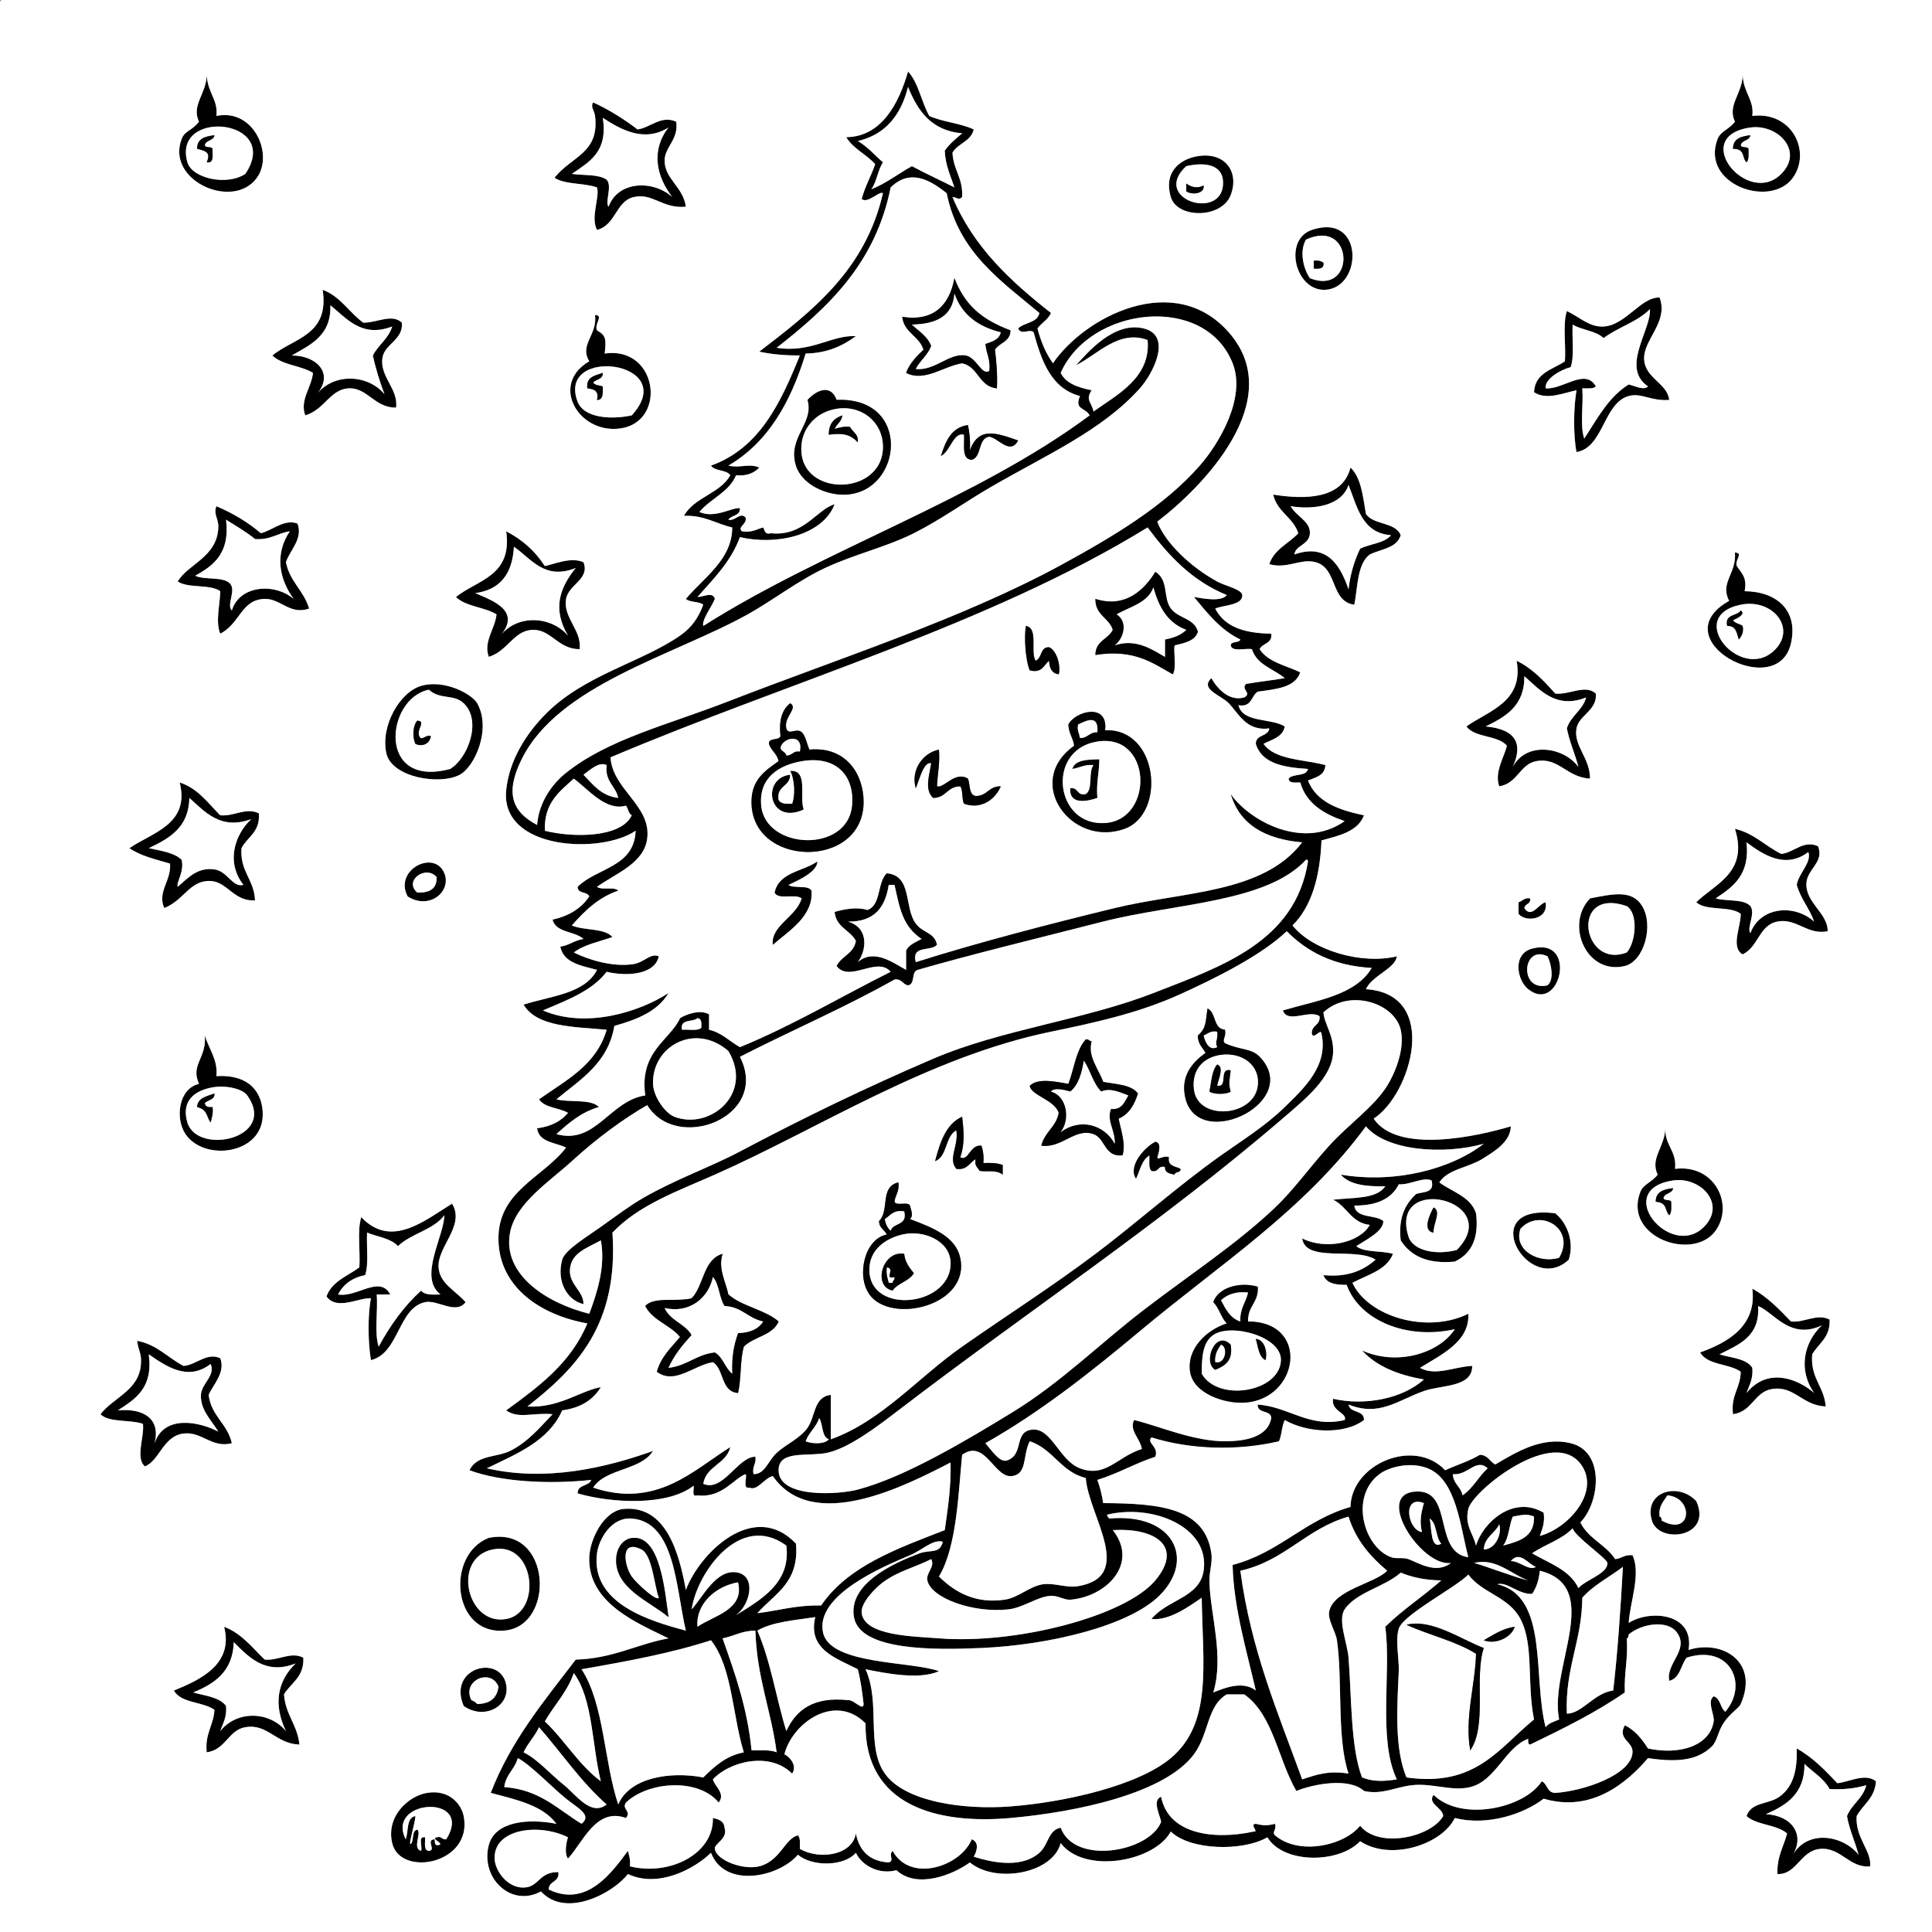 <?xml version="1.0" encoding="utf-8"?>
<!-- Generator: Adobe Illustrator 15.0.0, SVG Export Plug-In . SVG Version: 6.00 Build 0)  -->
<!DOCTYPE svg PUBLIC "-//W3C//DTD SVG 1.1//EN" "http://www.w3.org/Graphics/SVG/1.1/DTD/svg11.dtd">
<svg version="1.1" id="Layer_1" 
	 xmlns="http://www.w3.org/2000/svg" xmlns:xlink="http://www.w3.org/1999/xlink" x="0px" y="0px" width="1000px" height="1000px"
	 viewBox="0 0 1000 1000" enable-background="new 0 0 1000 1000" xml:space="preserve">
<rect x="0" y="0" width="1000" height="1000" fill="#808080" stroke="none"/>
<g>
	<path fill-rule="evenodd" clip-rule="evenodd" d="M288,944c-7.064-9.603-20.818-12.515-34-16c10.48-27.187,27.702-47.632,44-69
		c19.154-0.513,31.435-7.898,48-11c-15.285-7.608-41.856-17.939-41-42c0.331-9.3,7.525-24.129,18-25
		c21.725-1.807,28.508,22.636,32,42c7.117-19.246,35.332-46.893,57-24c1.78,20.446-11.325,26.009-20,36
		c10.967-1.366,20.366-4.301,33-4c13.917-20.416,39.274-29.393,64-39c1.556-11.11,3.336-21.997,3-35
		c-23.027,11.853-71.243,36.944-92,7c-4.351,1.007-8.074,7.894-12,6c-3.802,0.802-1.271-4.729-2-7c-6.013,1.996-12.151,12.508-25,11
		c-3.36,1.026-1.557-3.11-2-5c-13.189,10.422-41.675,9.226-60,4c-0.144-4.811,5.821-3.513,7-7c-21.432,2.34-46.751,1.059-63-5
		c3.792-8.031,14.036-6.566,21-10c9.191-4.531,15.588-12.317,22-19c-9.611-1.001-17.824,2.614-24-2
		c16.783-12.218,33.501-24.499,42-45c-24.832-4.465-45.438-19.025-46-43c-0.596-25.431,22.903-32.236,35-48
		c-5.584-2.749-14.036-2.631-15-10c7.084-0.916,12.396-3.604,16-8c-4.636-2.697-12.132-2.534-15-7c13.847-9.819,29.691-17.643,35-36
		c-17.073-1.594-36.02-1.314-43-13c14.125-4.542,31.746-5.587,38-18c-8.125-2.208-17.191-3.476-19-12c4.628-0.705,7.372-3.295,12-4
		c-4.518-4.149-14.237-3.096-16-10c8.453-1.88,14.859-5.807,19-12c-0.99-2.677-6.092-1.241-6-5c9.807-9.86,29.316-10.018,30-29
		c-18.068,12.343-70.116,9.923-67-21c1.545-15.34,10.187-29.273,21-40c19.901-19.742,49.235-26.278,69-40
		c6.216-4.315,9.566-9.45,12-16c-2.159-1.841-6.922-1.078-9-3c9.056-10.87,24.002-20.31,24-37c-8.453-1.88-14.26-6.406-25-6
		c5.329-9.671,18.599-11.401,24-21c-1.987-3.013-8.013-1.987-10-5c25.252-9.081,36.084-32.583,46-57c-7.656-0.011-14.755-0.579-21-2
		c27.578-21.089,54.975-42.359,64-82c-1.769-1.393-7.872,5.636-11,3c1.756-6.578,4.842-11.824,7-18c-4.52-5.146-11.375-7.958-15-14
		c18.127-0.182,27.212-17.23,32-34c5.454,5.879,6.892,15.775,11,23c6.838,3.162,16.249,3.751,23,7c-1.424,6.243-8.188,7.145-11,12
		c0.397,8.936,5.542,13.125,5,23c-1.904,1.874-2.512,0.109-5,0c10.943,26.056,30.276,43.724,51,60c-1.545,3.456-4.887,5.113-7,8
		c1.779,6.887,4.369,12.964,8,18c16.467-24.073,62.723-48.155,91-16c30.972,35.219-14.212,80.704-37,98
		c3.897,10.624,17.028,23.368,31,31c3.926,2.145,12.86,4.09,13,7c0.258,5.385-9.71,5.121-14,7c5.251,10.128,16.077,12.75,29,13
		c0.654,5.321-4.584,4.75-6,8c4.259,6.741,13.592,8.409,21,12c-2.68,7.987-12.655,8.679-22,10c-3.461,2.206-3.062,8.271-10,7
		c2.365,9.301,16.789,6.545,24,11c-1.086,5.581-6.602,6.732-11,9c5.895,8.439,20.685,7.982,32,11c-0.207,5.46-5.008,6.326-9,8
		c4.443,11.223,16.041,15.292,29,18c-3.207,8.46-12.854,10.479-22,13c-0.772,18.895-5.118,34.215-15,44
		c10.215,12.91,35.693,20.402,54,16c-0.767,6.365-12.753,9.817-16,17c38.68,2.475,23.368,54.634,4,67
		c12.479,18.585,54.448,8.942,71,4c-0.159,7.833-8.074,12.755-15,17c-7.124,4.367-17.723,5.253-22,12
		c6.657,5.009,16.103,7.231,19,16c1.657,13.657-2.879,21.121-11,25c-14.391,1.391-22.928-3.072-28-11
		c-1.339-12.006,2.488-18.845,8-24c3.706-1.293,9.687-0.313,8-7c-4.357-1.994-10.98,2.331-17,2c-3.743,7.591-11.594,11.072-23,11
		c0.802,6.865,10.839,4.494,15,8c0.129,5.317-8.871,9.657-14,13c4.199,3.468,13.145,2.189,19,4c-3.411,8.59-13.23,10.77-21,15
		c8.194,17.57,38.618,26.556,60,16c0.819,14.637-14.525,21.364-25,28c8.018,4.481,17.851-0.662,27-1c0.15,11.182-15.764,9.743-25,13
		c-13.65,4.813-22.999,13.408-39,7c0.706,4.628,8.129,2.537,8,8c-10.411,7.92-29.973,6.492-41,0c-1.593,3.074-1.499,7.835-3,11
		c-21.698,5.108-46.042,4.25-66-2c-2.805,2.871,3.944,4.673,2,10c-10.553,3.447-19.299,8.701-30,12c1.335,3.665,2.364,7.636,3,12
		c30.021,0.147,52.626,2.643,56,26c0.702,4.862-1.178,9.185-1,15c0.521,17.077,7.673,38.211,2,57c4.26-1.581,14.795-6.584,22-1
		c-4.75-20.585-11.523-43.347-12-65c24.083-6.251,37.362-23.305,61-30c0.458-22.397,33.124-36.016,49-19
		c5.957-2.71,12.586-4.748,18-8c4.217,0.117,5.059,3.608,8,5c10.538-6.194,23.924-14.643,39-11c17.719,4.281,15.207,30.44,5,41
		c3.994,8.339,13.169,11.498,18,19c3.414-0.253,4.805-2.528,9-2c4.476,9.684-1.291,24.082-2,35c11.312-7.102,34.136-4.966,31,14
		c17.096-5.49,36.725,5.855,27,28c-0.955,2.176-5.637,4.828-9,10c-2.842,4.37-3.168,9.242-6,12c-7.618,7.417-18.269,8.2-33,6
		c-11.027,12.907-29.35,28.284-54,21c-10.487,8.069-29.338,14.221-46,10c-6.655,13.726-33.222,22.442-49,12
		c-10.816,11.521-39.519,11.916-48-2c-13.133,7.474-40.094,6.683-50-3c-8.376,15.599-44.546,22.275-57,6
		c-4.094,15.791-33.652,21.057-47,10c-8.741,6.361-27.411,13.914-38,4c-8.921,2.504-17.944-2.42-21-9
		c-6.127,7.123-22.604,7.291-30,1c-10.16,11.857-37.898,17.494-45-1c-8.888,8.618-27.499,18.337-43,11
		c-7.486,9.79-32.148,23.124-45,9c-15.405,8.478-31.502-6.941-27-24C256.196,942.893,272.955,941.056,288,944z M444,73
		c5.074,2.926,8.698,7.302,13,11c-2.611,4.055-3.229,10.105-6,14c7.784-3.216,13.934-8.066,21-12c7.108,3.892,14.747,7.253,22,11
		c-1.983-6.017-4.649-11.351-5-19c2.429-3.571,5.792-6.208,9-9c-15.976-1.358-23.015-11.651-28-24
		C466.361,59.361,458.585,69.585,444,73z M490,100c-9.443-7.525-19.27-12.438-29-3c-7.884,39.449-32.432,62.235-59,83
		c17.867,2.862,28.558-6.77,41-6c-6.753,4.914-14.564,8.769-26,9c-7.651,25.015-19.354,45.979-40,58c6.266,1.451,10.632-1.349,16,1
		c-2.599,2.735-6.188,4.479-12,4c-3.779,8.888-13.272,12.061-19,19c8.137,3.528,16.521-2.357,21-2c0.213,4.213-4.477,3.523-6,6
		c3.646,0.913,6.234-4.343,9-1c0.527,3.651-4.391,4.491-2,7c5.135,0.802,7.595-1.072,11-2c0.873,1.461,0.794,3.873,4,3
		c17.115,1.778,23.661-12.333,33-15c-6.274,16.384-30.699,21.385-49,17c-4.774,12.892-13.741,21.593-22,31
		c2.974,0.041,7.994-2.976,9,1c-1.705,4.316-6.76,10.546-6,14c63.032-39.967,140.926-65.074,200-109c-2.213-4.2-8.055-2.714-5-10
		c-14.994-4.006-19.888-18.113-24-33c-2.129-2.12-6.368,1.845-8-2c3.126-3.208,9.938-2.728,11-8
		C518.028,145.305,496.114,130.553,490,100z M293,400c21.983-17.521,52.396-24.705,84-37c57.372-22.32,121.381-42.762,173-71
		c27.045-14.795,52.759-30.201,71-51c9.722-11.084,24.157-34.912,17-53c-14.361-36.298-73.688-29.435-89,5
		c2.78,5.553,9.101,7.566,16,9c-3.283,5.191-0.097,5.774,1,11c12.282-8.793,29.735-17.496,28-37c-14.999-5.595-26.283,7.853-37,13
		c5.944-6.538,19.659-22.796,35-19c15.106,3.738,4.619,23.603-2,31c-19.478,21.766-48.006,34.216-77,51
		c-13.544,7.84-25.982,16.952-40,24c-14.362,7.221-30.851,10.898-46,18c-13.9,6.517-27.139,16.861-40,24
		c-38.503,21.373-97.963,36.445-117,75c-8.646,17.511-4.979,27.177,8,34C278.939,414.971,286.015,405.567,293,400z M594,273
		c-81.923,50.41-185.079,79.588-278,119c1.034,16.758,21.161,24.915,19,42c-1.612,12.75-15.822,17.843-26,25
		c2.365,1.969,8.945-0.278,11,2c-10.425,3.575-17.447,10.553-24,18c6.221,2.779,16.787,1.213,21,6c-6.888,2.445-14.737,3.93-20,8
		c7.281,3.625,19.916,7.739,31,6c5.342-0.838,8.779-5.88,13-4c-2.028,9.4-16.187,10.552-27,8c-7.681,9.985-20.611,14.722-33,20
		c22.282,9.555,50.009,0.795,65-9c-5.54,9.46-16.273,13.728-28,17c-3.283,19.384-17.613,27.72-30,38c6.859,1.808,17.736-0.403,22,4
		c-9.33,2.67-15.684,8.316-22,14c20.199,5.74,27.648-17.352,46-20c-3.234-22.754,12.836-28.614,18-40c3.252-2.051,10.29-4.626,15-2
		c0,2.667,0,5.333,0,8c6.769,1.564,10.606,6.061,16,9c27.644-11.356,51.993-26.007,78-39c-7.05-8.271-21.268,5.844-28-3
		c2.484-5.183,8.976-6.358,10-13c-3.001-5.665-10.308-7.025-11-15c5.068-1.453,11.589-2.685,17-1c7.176-2.491,4.963-14.371,10-19
		c13.349,1.228,8.824,17.707,15,26c3.862,5.187,9.55,4.339,11,11c-3.009,3.658-13.381-0.048-11,9c30.846-9.78,67.746-19.432,103-28
		c35.646-8.664,76.707-7.408,97-34c-19.011-1.656-32.277-9.056-37-25c10.047,14.239,37.854,29.03,59,14
		c-10.665-3.668-19.759-8.908-23-20c-2.651-0.015-5.889,0.555-6-2c2.201-2.799,9.162-0.838,10-5c-12.554-0.78-23.899-2.767-27-13
		c-0.008-5.008,6.427-3.573,7-8c-12.045,1.646-16.119-8.069-21-13c-4.335-4.379-15.029-7.236-9-13c3.126,5.568,9.327,12.173,17,10
		c4.281-2.323-2.02-4.226,1-7c6.514-1.153,13.48-1.853,20-3c-5.836-4.831-14.484-6.849-17-15c-3.712-0.622-10.292,1.625-11-2
		c0.325-2.341,4.362-0.971,5-3c-10.369-4.964-17.023-13.644-24-22c4.47,0.743,14.193,2.714,17-1
		C616.993,300.674,604.774,287.559,594,273z M314,396c-4.072-1.987-8.891,2.806-12,5c4.958,5.043,9.058,10.942,18,12
		C318.661,406.673,312.992,404.675,314,396z M297,403c-7.321,6.679-15.5,12.5-15,27c14.542,3.664,39.517,3.709,45-8
		c-1.757-0.91-1.829-3.504-3-5C313.663,419.999,304.724,408.791,297,403z M571,477c-35.103,8.952-68.664,17.103-96,25
		c-3.462,0.871-1.155,7.511-5,8c-2.882-0.451-3.128-3.539-7-3c-25.565,14.436-53.559,26.441-80,40
		c15.804,31.238-32.896,49.865-48,25c-11.873,6.882-25.43,16.577-39,29c-11.489,10.519-29.161,21.812-32,37
		c-4.121,22.046,19.579,36.702,41,42c3.884-10.406,8.579-24.355,6-38c-7.274,4.08-15.316,6.371-16,15
		c-0.622,7.847,7.138,11.262,7,18c-8.621-1.952-14.054-11.956-11-23c1.384-5.005,12.486-11.646,20-17
		c8.488-6.05,15.041-10.994,22-15c16.997-9.783,34.587-15.837,50-24c33.112-17.538,65.413-33.167,100-48
		c35.311-15.143,77.953-19.976,114-34c35.992-14.002,73.377-26.715,80-68c-0.057-0.61-0.149-1.184-1-1
		C655.569,467.225,608.38,467.467,571,477z M439,477c11.151,3.513,9.353,15.165,5,21c8.381-7.298,18.498,0.51,25,4
		c0-3.333,0-6.667,0-10c1.537-3.13,4.991-4.342,8-6c-9.696-6.523-11.219-15.351-14-28c-1,0-2,0-3,0
		C458.257,469.59,452.547,477.213,439,477z M666,482c-12.827,12.265-36.227,24.109-56,33c-21.287,9.571-44.108,14.48-66,19
		c-63.957,13.204-120.25,50.246-174,74c-19.093,8.438-39.453,15.663-53,30c3.276,47.942-18.969,70.365-44,90
		c16.304,0.967,27.691-8.304,38-10c-4.045,6.622-10.566,10.768-20,12c-7.022,15.978-23.56,22.44-39,30
		c30.856,7.107,62.126-0.443,86-9c-6.403,10.264-24.459,8.874-31,19c32.868,10.938,51.976-9.124,71-21
		c-2.085,8.915-12.41,9.59-14,19c10.166,4.56,18-14.13,27-14c0.535,3.868-1.785,4.882-1,9c5.986,0.132,7.507-6.848,12-11
		c4.908-4.535,12.103-7.455,16-13c4.115-5.854,3.113-16.016,12-17c0,7.667,0,15.333,0,23c26.444-9.52,45.091-31.964,68-48
		c22.933-16.053,46.731-31.236,69-48c21.194-15.955,42.54-35.06,65-51c10.357-7.351,22.897-15.111,33-25
		c9.745-9.538,22.678-21.305,19-38c-0.3-3.028-4.207,3.522-5,0c-0.252-4.585,4.525-4.142,4-9c-5.252-3.682-16.524,4.08-19-3
		c17.479-5.188,37.578-7.755,46-22C690.113,499.886,676.458,492.542,666,482z M690,545c-0.678,12.822-14.583,24.021-25,33
		c-63.623,54.834-133.401,100.971-200,152c-10.318,7.906-25.541,19.622-37,22c-10.02,2.079-25.019-1.627-25,9
		c0.025,14.586,30.914,12.669,41,10c24.374-6.449,55.737-25.149,80-40c25.152-15.396,44.929-35.274,68-53
		c24.005-18.443,47.766-33.794,68-53c9.656-9.166,18.094-21.092,28-32c10.186-11.216,23.117-20.022,30-31
		c3.3-5.263,9.458-18.391,7-29c-3.225-13.916-26.604-21.468-40-9C685.551,530.479,690.487,535.774,690,545z M353,533
		c3.396-0.271,8.107,0.774,10-1c0.147-2.48,0.186-4.853-2-5C358.553,529.22,351.817,527.15,353,533z M338,561
		c0.189,6.647,6.285,15.159,11,17c18.295,7.141,41.292-11.793,28-34C359.785,529.077,337.444,541.464,338,561z M707,583
		c-32.189,43.768-75.387,71.182-117,106c-25.733,21.531-52.011,42.222-80,58c2.995,3.236,7.093,9.923,11,9
		c9.319-2.892,3.508-14.759,13-16c10.223-1.337,14.194,15.945,25,20c13.415,5.034,19.089-5.948,32-10c-0.659-5.261-6.731-9.588-4-15
		c12.692,2.983,31.073,11.293,48,11c8.605-0.148,21.146-1.711,23-12c-0.162-4.505-7.309-2.025-7-7c16.218,1.113,26.521,12.354,45,8
		c1.588-3.673-7.174-4.522-6-11c16.511,3.78,36.11-0.074,47-10c-13.37-2.296-24.531-6.803-32-15c17.775,8.06,39.647,1.76,48-11
		c-24.632,5.542-49.175-4.281-56-23c-5.822,0.155-10.525-0.808-12-5c12.916,1.25,20.766-2.568,27-8c-10.483-6.698-36.16,1.771-38-11
		c12.12,6.117,29.702,2.389,35-7c-9.663-1.003-11.693-9.64-19-13c10.044-1.289,22.503-0.164,27-7c-9.932,0.265-18.536-0.797-23-6
		c28.384,4.742,57.218-2.949,74-16C747.571,597.783,717.734,595.853,707,583z M729,640c2.251,7.264,14.014,9.858,25,7
		C779.377,621.222,718.717,606.813,729,640z M417,746c3.338,1.414,9.848,1.615,12-1c-3.894-1.439-2.849-7.817-5-11
		C422.465,738.798,418.681,741.348,417,746z M524,764c-9.351,1.467-13.932-19.604-26-11c-1.927,19.429-2.71,47.697-12,63
		c8.58,8.484,19.224,14.135,34,12c7.271-1.051,13.062-7.144,20-8c6.018-0.743,12.022,2.01,18,1c30.042-5.072,5.332-36.675,4-56
		c-12.901-3.099-16.935-15.065-29-19C529.209,753.328,531.871,762.766,524,764z M819,759c-13.815-21.981-56.807,12.593-59,22
		c-1.981,8.498,2.254,12.186,4,19c3.616-12.251,19.648-26.28,35-17c0.707,5.374-0.791,8.543-2,12
		C811.553,791.071,827.771,772.954,819,759z M752,763c0.17,5.163,4.215,6.452,5,11c5.418-3.582,8.244-9.755,13-14
		C764.011,754.449,759.622,763.938,752,763z M739,760c-9.492-3.748-20.511-0.394-25,3c-15.667,11.842-7.943,37.866,6,43
		c2.654,0.978,6.07-0.039,9,1c4.887,1.732,14.235,8.049,22,2c-15.478,2.177-41.031-37.112-17-37c18.146,0.085,7.949,31.627,26,34
		C755.868,790.673,753.936,765.897,739,760z M736,793c-1.335-5.65-0.444-9.834,1-15C725.541,773.531,728.513,791.977,736,793z
		 M623,813c3.361-22.695-26.426-34.74-50-29c-0.003,1.003,0.811,1.189,1,2c33.617-3.089,45.001,21.327,26,40
		c-15.875,15.602-56.796,25.452-92,27c-24.2,1.063-62.951,1.57-66-16c-2.994-17.251,20.499-27.994,34-33
		c5.554-2.059,10.384,0.541,12-6c-5.191-1.436-10.513,4.267-17,7c-13.88,5.849-49.18,20.615-45,40c3.629,16.834,45.849,14.764,60,20
		c-10.131,4.672-28.021,1.021-38-1c7.976,17.554,0.015,39.872,10,54c10.368,14.669,40.819,18.863,65,17
		c28.146-2.168,65.898-10.671,83-25c21.574-18.076,16.551-48.365,16-83c-6.957,4.717-16.75,11.908-26,11
		C604.084,827.924,620.923,827.024,623,813z M783,785c-1.99,4.677-2,11.333-5,15c8.121-2.212,16.355-4.312,16-15
		C790.603,783.274,786.671,784.305,783,785z M642,813c5.475,41.192,19.591,73.742,32,108c8.01-2.64,13.692-4.609,24-3
		c-6.188-18.268-2.985-48.15-6-69c-0.667-4.61-4.955-10.647-4-15c2.474-11.276,23.782-14.391,30-21
		c-8.718-7.282-16.179-15.821-20-28C676.153,791.153,664.959,807.959,642,813z M327,786c-10.695-0.848-17.085,10.863-18,18
		c-3.332,26,27.433,35.088,46,40C349.782,822.03,349.572,787.789,327,786z M746,799c-3.042-3.291-2.142-10.525-6-13
		C741.047,790.643,740.34,802.297,746,799z M768,802c6.274-0.077,9.53-8.445,8-13C773.761,793.761,768.426,795.426,768,802z
		 M793,804c8.842,5.158,19.474,8.526,24,18c4.117-4.582,15.237-7.456,15-13c-0.097-2.264-17.168-13.942-18-18
		C808.546,796.879,799.67,799.337,793,804z M554,828c-3.063,0.247-6.289-2.16-10-2c-6.896,0.297-14.275,6.132-22,7
		c-18.435,2.071-40.166-5.898-42-15c-0.815-4.046,4.156-6.898,2-11c-8.822,4.444-16.867,6.067-25,12
		c-3.728,2.72-11.731,10.733-11,16c1.637,11.794,26.889,11.954,40,13c40.107,3.198,96.565-11.504,112-30
		c14.904-17.861-0.532-27.387-22-26C589.712,809.402,572.555,826.503,554,828z M358,833c5.807-6.382,12.978-21.514,24-19
		c9.473,2.16,6.269,16.614-1,22c12.414-7.838,28.521-16.468,26-36C383.133,782.439,360.77,813.885,358,833z M782,808
		c4.711-0.015,9.34,5.286,13,3C791.044,809.743,786.746,802.347,782,808z M763,809c6.128,1.618,21.592,7.639,28,9
		C782.281,814.973,774.308,806.132,763,809z M819,827c-0.188,22.479-9.004,36.329-8,60c8.023-0.089,13.932-10.652,24-12
		c2.349-20.048,3.97-44.709,5-64C833.011,816.344,824.749,820.416,819,827z M793,825c-7.258,0.242-12.872-6.439-18-5
		c26.721,6.279,18.231,47.769,25,74c1.535-2.132,4.443-2.891,7-4c-5.302-26.743,23.29-68.68-10-77
		C796.523,817.856,795.215,821.882,793,825z M725,814c-7.997,7.277-23.069,10.119-29,19c-3.735,5.594,1.396,17.422,2,25
		c1.58,19.81,1.026,46.753,7,62c5.473,2.246,11.396,2.088,18,1c-9.969-20.792-2.738-55.919-6-79c8.899-8.768,19.632-15.701,29-24
		C737.735,817.932,730.928,816.406,725,814z M787,838c-6.015-11.577-19.797-13.293-27-23c-6.485,6.671-33.685,20.68-36,28
		c-1.911,6.041,0.273,15.979,0,22c-0.846,18.606-2.312,40.025,4,55c35.916,5.106,47.711-15.112,66-30
		C790.179,870.751,794.068,851.604,787,838z M361,842c8.317-5.74,24.503-8.752,21-23C370.098,821.103,360.062,830.39,361,842z
		 M392,844c6.822,15.512,9.728,34.938,15,52c5.012-10.988,14.047-17.953,32-16c2.954-0.381,7.852,6.018,8,2
		c-0.724-6.276-1.542-12.458-3-18c-10.526-5.52-26.162-9.98-22-27C411.32,838.653,399.774,839.441,392,844z M868,845
		c-4.857-6.785-18.312-4.634-25,1c-0.224,0.776-0.027,1.973-1,2c0.778,10.444-1.436,17.898-1,28c-14.934,10.399-31.939,18.728-49,27
		c-1.165-0.168-1.086-1.581-1-3c-11.892,4.312-16.731,21.734-30,25c-9.513,2.342-19.575-2.157-30-1c-8.874,0.985-15.807,5.146-25,3
		c-7.817-7.139-26.168-3.585-35,0c-9.476-16.19-11.919-39.414-27-50c-3,0-6,0-9,0c-10.251,5.821-9.188,20.45-17,31
		c-15.141,20.445-61.091,29.976-95,33c-38.057,3.395-75.607-6.438-75-49c-15.774-15.877-37.83-0.347-42,16
		c2.964,1.45,6.759,6.001,4,10c-11.872-11.768-32.798-6.007-41,3c0.811,3.557,6.7,7.255,3,12c-10.551-12.874-36.551-10.972-48,0
		c-2.419,3.375,3.056,4.451,0,8c-15.443-5.633-22.208,12.541-30,21c-1.933-2.434-0.962-8.366,0-11c-14.605-7.393-38.446-4.707-38,11
		c0.171,6.037,6.327,15.127,15,15c8.093-0.119,7.782-8.152,18-8c0.698,5.364-4.951,4.383-5,9c19.62,9.505,32.671-8.731,41-20
		c0.605,2.396,1.438,4.562,1,8c20.234,5.098,43.43-6.169,43-25c3.024,0.643,5.771,1.562,6,5c1.998,5.785-5.443,8.164-5,11
		c0.945,6.047,14.815,11.064,23,9c10.872-2.742,13.32-14.506,20-16c1.378,1.289,0.99,4.344,1,7c10.325,5.849,27.151,3.267,29-8
		c1.774,8.893,6.944,14.389,17,15c3.255-1.148-0.354-3.451,2-6c9.195,16.751,35.14,8.141,41-6c3.867,1.515,2.8,6.002,1,9
		c11.718,3.793,25.504,5.501,34-2c4.764-4.206,4.451-11.698,11-13c7.219,19.668,46.01,12.529,52-3c-0.391-3.015-4.918-11.19,0-13
		c3.62,18.983,26.408,22.671,48,18c2.807,0.428-2.507-3.729,1-4c3.998,0.983,6.002,0.984,10,0c0.812,3.458-1.867,4.222,0,6
		c12.357,10.532,35.737,5.323,44-5c9.469,11.881,36.494,6.132,43-5c-0.219-4.479-8.34-6.286-5-11c14.263,14.05,46.979,7.1,56-7
		c3.05,1.283,2.676,5.991,7,6c14.309-0.874,39.371-9.205,40-21c0.305-5.724-7.979-6.664-4-14c5.395,2.605,8.854,7.146,12,12
		c15.894,3.477,31.902-1.055,34-14c0.561-3.458-3.677-10.331,0-13c3.575,1.092,3.344,5.99,6,8c12.188-14.143,2.503-35.129-20-28
		c-3.067,3.933-3.362,10.638-9,12C862.137,860.872,874.502,854.082,868,845z M374,848c6.35,17.983,12.814,35.852,15,58
		c4.612,0.055,9.776-0.443,13,1c-2.874-21.793-10.342-38.991-11-63C384.004,844.004,379.891,846.891,374,848z M368,849
		c-20.629,6.704-43.721,10.946-67,15c11.752,17.914,11.56,47.773,19,70c5.809-13.905,26.816-17.295,44-14
		c5.745-5.588,11.531-11.136,21-13C379.084,887.916,379.054,862.945,368,849z M282,891c10.293,9.707,17.515,22.485,29,31
		c-4.671-18.662-4.05-42.616-14-56C293.539,875.872,286.872,882.538,282,891z M271,907c7.178,3.487,13.576,11.075,21,17
		c6.096,4.864,13.811,16.386,22,10c-13.309-11.691-23.318-26.682-35-40C276.788,898.788,273.212,902.212,271,907z M261,925
		c18.396,1.271,27.76,11.574,40,19c5.708-4.532-1.99-8.125-8-13c-7.508-6.09-18.783-17.923-25-21
		C266.458,915.791,261.771,918.438,261,925z"/>
	<path fill-rule="evenodd" clip-rule="evenodd" d="M107,39c0.525,9.244,6.004,12.649,5,21c19.375-4.006,29.699,19.844,21,32
		c-12.205,17.056-47.228,1.55-39-20c1.738-4.553,4.771-3.808,9-9C98.951,54.483,106.658,48.752,107,39z M97,84
		c2.398,8.312,20.398,12.379,30,6C146.158,61.347,88.89,55.885,97,84z"/>
	<path fill-rule="evenodd" clip-rule="evenodd" d="M902,39c0.525,9.244,6.004,12.649,5,21c20.561-2.549,30.624,18.551,21,32
		c-11.522,16.102-47.965,3.48-39-20c1.569-4.109,5.696-4.785,9-9C893.951,54.483,901.658,48.752,902,39z M922,90
		c11.883-12.01-2.06-25.973-16-24C874.086,70.516,904.693,107.493,922,90z"/>
	<path fill-rule="evenodd" clip-rule="evenodd" fill="#FFFFFF" d="M470,45c4.985,12.349,12.024,22.642,28,24
		c-3.208,2.792-6.571,5.429-9,9c0.351,7.649,3.017,12.983,5,19c-7.253-3.747-14.892-7.108-22-11c-7.066,3.934-13.216,8.784-21,12
		c2.771-3.895,3.389-9.945,6-14c-4.302-3.698-7.926-8.074-13-11C458.585,69.585,466.361,59.361,470,45z"/>
	<path fill-rule="evenodd" clip-rule="evenodd" d="M307,53c8.467,3.866,15.989,8.677,23,14c6.617-0.887,12.195-7.573,20-4
		c1.373,9.184-5.934,13.056-6,20c-0.091,9.555,9.666,13.75,11,24c-12.257,1.114-17.089-7.287-27-5c-9.303,2.147-9.204,14.572-19,17
		c-3.485-6.553,1.607-17.324,0-22c-6.614-2.386-16.633-1.367-22-5c8.949-11.255,23.301-12.634,21-32
		C307.681,57.313,305.527,55.446,307,53z M296,90c6.121,0.879,13.909,0.091,18,3c3.1,3.313-1.074,11.843,1,14
		c4.778-13.345,22.944-14.035,33-5c-8.345-10.688-11.16-24.266-2-36c-12.594,7.928-24.702,1.032-34-5
		C314.797,78.797,304.837,83.837,296,90z"/>
	<path fill-rule="evenodd" clip-rule="evenodd" fill="#FFFFFF" d="M312,61c9.298,6.032,21.406,12.928,34,5
		c-9.16,11.734-6.345,25.312,2,36c-10.056-9.035-28.222-8.345-33,5c-2.074-2.157,2.1-10.687-1-14c-4.091-2.909-11.879-2.121-18-3
		C304.837,83.837,314.797,78.797,312,61z"/>
	<path fill-rule="evenodd" clip-rule="evenodd" fill="#FFFFFF" d="M127,90c-9.602,6.379-27.602,2.312-30-6
		C88.89,55.885,146.158,61.347,127,90z M102,77c4.153,1.125,7.396,1.621,5,7c3.986,0.652,2.865-3.802,3-7
		c-0.614-1.386-3.85-0.15-4-2c0.697-2.636,4.553-2.114,5-5C106.233,70.566,101.996,71.663,102,77z"/>
	<path fill-rule="evenodd" clip-rule="evenodd" fill="#FFFFFF" d="M906,66c13.94-1.973,27.883,11.99,16,24
		C904.693,107.493,874.086,70.516,906,66z M897,77c6.59,0.071,4.365,4.488,7,7c1.378-1.289,0.99-4.344,1-7
		c-0.614-1.386-3.85-0.15-4-2c0.697-2.636,4.553-2.114,5-5C901.233,70.566,896.996,71.663,897,77z"/>
	<path fill-rule="evenodd" clip-rule="evenodd" d="M111,70c-0.447,2.886-4.303,2.364-5,5c0.15,1.85,3.386,0.614,4,2
		c-0.135,3.198,0.986,7.652-3,7c2.396-5.379-0.847-5.875-5-7C101.996,71.663,106.233,70.566,111,70z"/>
	<path fill-rule="evenodd" clip-rule="evenodd" d="M906,70c-0.447,2.886-4.303,2.364-5,5c0.15,1.85,3.386,0.614,4,2
		c-0.01,2.656,0.378,5.711-1,7c-2.635-2.512-0.41-6.929-7-7C896.996,71.663,901.233,70.566,906,70z"/>
	<path fill-rule="evenodd" clip-rule="evenodd" d="M619,81c14.89-2.999,22.686,7.854,18,20c-4.727,12.252-27.649,12.232-31,1
		C602.206,89.284,610.446,82.723,619,81z M633,96c0.888-9.787-7.266-12.631-19-10C595.899,102.735,631.35,114.188,633,96z"/>
	<path fill-rule="evenodd" clip-rule="evenodd" fill="#FFFFFF" d="M614,86c11.734-2.631,19.888,0.213,19,10
		C631.35,114.188,595.899,102.735,614,86z M614,99c2.721,1.99,9.614,1.472,9-3c-3.394,1.787-6.59,0.789-9-1
		C614,96.333,614,97.667,614,99z"/>
	<path fill-rule="evenodd" clip-rule="evenodd" fill="#FFFFFF" d="M538,162c-1.062,5.272-7.874,4.792-11,8
		c1.632,3.845,5.871-0.12,8,2c4.112,14.887,9.006,28.994,24,33c-3.055,7.286,2.787,5.8,5,10c-59.074,43.926-136.968,69.033-200,109
		c-0.76-3.454,4.295-9.684,6-14c-1.006-3.976-6.026-0.959-9-1c8.259-9.407,17.226-18.108,22-31c18.301,4.385,42.726-0.616,49-17
		c-9.339,2.667-15.885,16.778-33,15c-3.206,0.873-3.127-1.539-4-3c-3.405,0.928-5.865,2.802-11,2c-2.391-2.509,2.527-3.349,2-7
		c-2.766-3.343-5.354,1.913-9,1c1.523-2.477,6.213-1.787,6-6c-4.479-0.357-12.863,5.528-21,2c5.728-6.939,15.221-10.112,19-19
		c5.812,0.479,9.401-1.265,12-4c-5.368-2.349-9.734,0.451-16-1c20.646-12.021,32.349-32.985,40-58c11.436-0.231,19.247-4.086,26-9
		c-12.442-0.77-23.133,8.862-41,6c26.568-20.765,51.116-43.551,59-83c9.73-9.438,19.557-4.525,29,3
		C496.114,130.553,518.028,145.305,538,162z M467,164c0.984,8.35,8.859,9.808,11,17c-3.572,3.429-7.091,6.909-9,12
		c9.611,4.905,19.484-3.55,29-5c8.544,1.789,8.57,12.097,18,13c0.359-7.36-0.258-13.742-1-20c2.272-3.728,7.957-4.043,8-10
		c-15.112-5.705-23.593-13.1-29-27C491.488,157.871,483.271,166.568,467,164z M412,241c3.044,9.845,15.919,15.564,26,15
		c29.204-1.636,34.149-50.668-5-49c-3.06-8.344-10.321-5.058-15,0C421.609,219.226,407.465,226.332,412,241z M487,236
		c4.907-2.275,6.409-12.675,12-11c0.299,5.368-1.436,12.77,4,13c5.337-1.663,2.985-11.015,9-12c4.875,0.755,10.77,9.713,15,2
		c-11.432-3.99-20.328-7.279-25,5c0.307-4.973-0.158-9.175-1-13C492.271,221.271,489.46,228.46,487,236z"/>
	<path fill-rule="evenodd" clip-rule="evenodd" d="M614,95c2.41,1.789,5.606,2.787,9,1c0.614,4.472-6.279,4.99-9,3
		C614,97.667,614,96.333,614,95z"/>
	<path fill-rule="evenodd" clip-rule="evenodd" d="M679,119c27.109-9.208,26.45,29.985,7,31
		C670.385,150.815,664.009,124.092,679,119z M676,124c-3.6,6.147-1.312,15.2,2,20C701.929,153.477,701.021,112.541,676,124z"/>
	<path fill-rule="evenodd" clip-rule="evenodd" fill="#FFFFFF" d="M678,144c-3.312-4.8-5.6-13.853-2-20
		C701.021,112.541,701.929,153.477,678,144z M680,139c2.863,0.197,5.458,0.125,5-3c-1.161-0.839-2.681-1.319-5-1
		C680,136.333,680,137.667,680,139z"/>
	<path fill-rule="evenodd" clip-rule="evenodd" d="M680,135c2.319-0.319,3.839,0.161,5,1c0.458,3.125-2.137,3.197-5,3
		C680,137.667,680,136.333,680,135z"/>
	<path fill-rule="evenodd" clip-rule="evenodd" d="M494,144c5.407,13.9,13.888,21.295,29,27c-0.043,5.957-5.728,6.272-8,10
		c0.742,6.258,1.359,12.64,1,20c-9.43-0.903-9.456-11.211-18-13c-9.516,1.45-19.389,9.905-29,5c1.909-5.091,5.428-8.571,9-12
		c-2.141-7.192-10.016-8.65-11-17C483.271,166.568,491.488,157.871,494,144z M472,168c3.608,3.392,8.055,5.945,10,11
		c-1.73,4.936-5.772,7.562-8,12c10.026,1.041,17.369-8.607,26-7c5.454,1.016,8.169,10.443,12,8c0.751-6.084-1.647-9.02-2-14
		c3.479-1.188,7.152-2.181,8-6c-11.783-2.883-20.163-9.171-24-20C493.133,163.8,484.421,167.754,472,168z"/>
	<path fill-rule="evenodd" clip-rule="evenodd" d="M167,150c9.244,3.423,13.668,11.666,21,17c6.66,0.236,14.913-4.876,20,0
		c0.854,8.811-8.79,10.997-10,18c-1.704,9.858,8.369,16.336,7,26c-11.023,0.065-14.715-10.107-24-10
		c-10.071,0.117-12.728,10.953-23,14c-2.975-7.843,3.288-14.564,4-22c-6.169-3.831-15.993-4.007-21-9
		C151.918,174.918,170.639,173.639,167,150z M151,184c12.692-0.057,22.2,9.183,13,20c8.642-11.003,26.255-10.392,35,0
		c-2.384-6.283-4.465-12.868-6-20c2.815-5.518,8.052-8.614,10-15c-15.837,6.003-23.51-4.161-32-11
		C171.491,173.824,160.713,178.38,151,184z"/>
	<path fill-rule="evenodd" clip-rule="evenodd" fill="#FFFFFF" d="M494,152c3.837,10.829,12.217,17.117,24,20
		c-0.848,3.819-4.521,4.812-8,6c0.353,4.98,2.751,7.916,2,14c-3.831,2.443-6.546-6.984-12-8c-8.631-1.607-15.974,8.041-26,7
		c2.228-4.438,6.27-7.064,8-12c-1.945-5.055-6.392-7.608-10-11C484.421,167.754,493.133,163.8,494,152z"/>
	<path fill-rule="evenodd" clip-rule="evenodd" d="M859,154c4.798,12.724-8.533,21.762-8,32c0.513,9.847,11.964,12.265,13,21
		c-9.53,0.737-14.348-3.844-21-2c-13.072,3.624-12.951,26.639-27,29c-1.732-8.538-1.531-23.429,0-32c-6.639,1.337-15.571,5.347-22,1
		c0.508-10.159,9.685-11.649,16-16c0.588-8.413-1.226-19.226,1-26c6.837,3.224,11.619,8.405,19,8
		C841.494,168.369,849.35,153.615,859,154z M830,175c-3.865-3.801-11.243-4.09-16-7c-0.395,7.272,0.953,16.286-1,22
		c-5.857,1.646-13.519,6.25-13,11c8.99,0.782,20.541-10.758,26-1c-1.289,1.378-4.344,0.99-7,1c0.66,8.34-1.324,19.324,1,26
		c6.731-10.268,12.517-21.483,23-28c2.563,0.494,7.928,3.329,10,1c-14.316-9.698,1.736-29.22,1-40
		C847.586,166.586,837.4,169.4,830,175z"/>
	<path fill-rule="evenodd" clip-rule="evenodd" fill="#FFFFFF" d="M171,158c8.49,6.839,16.163,17.003,32,11
		c-1.948,6.386-7.185,9.482-10,15c1.535,7.132,3.616,13.717,6,20c-8.745-10.392-26.358-11.003-35,0c9.2-10.817-0.308-20.057-13-20
		C160.713,178.38,171.491,173.824,171,158z"/>
	<path fill-rule="evenodd" clip-rule="evenodd" fill="#FFFFFF" d="M854,160c0.736,10.78-15.316,30.302-1,40
		c-2.072,2.329-7.437-0.506-10-1c-10.483,6.517-16.269,17.732-23,28c-2.324-6.676-0.34-17.66-1-26c2.656-0.01,5.711,0.378,7-1
		c-5.459-9.758-17.01,1.782-26,1c-0.519-4.75,7.143-9.354,13-11c1.953-5.714,0.605-14.728,1-22c4.757,2.91,12.135,3.199,16,7
		C837.4,169.4,847.586,166.586,854,160z"/>
	<path fill-rule="evenodd" clip-rule="evenodd" fill="#FFFFFF" d="M278,427c-12.979-6.823-16.646-16.489-8-34
		c19.037-38.555,78.497-53.627,117-75c12.861-7.139,26.1-17.483,40-24c15.149-7.102,31.638-10.779,46-18
		c14.018-7.048,26.456-16.16,40-24c28.994-16.784,57.522-29.234,77-51c6.619-7.397,17.106-27.262,2-31
		c-15.341-3.796-29.056,12.462-35,19c10.717-5.147,22.001-18.595,37-13c1.735,19.504-15.718,28.207-28,37
		c-1.097-5.226-4.283-5.809-1-11c-6.899-1.434-13.22-3.447-16-9c15.312-34.435,74.639-41.298,89-5c7.157,18.088-7.278,41.916-17,53
		c-18.241,20.799-43.955,36.205-71,51c-51.619,28.238-115.628,48.68-173,71c-31.604,12.295-62.017,19.479-84,37
		C286.015,405.567,278.939,414.971,278,427z"/>
	<path fill-rule="evenodd" clip-rule="evenodd" d="M308,163c4.755,0.313-0.6,4.531,1,8c4.809,2.748,4.757,4.513,4,12
		c28.533-4.188,32.892,38.503,5,39c-19.833,0.353-32.683-23.605-13-35C299.73,178.264,309.265,173.598,308,163z M299,208
		c3.019,7.848,15.994,9.531,28,7C352.724,186.739,287.757,178.769,299,208z"/>
	<path fill-rule="evenodd" clip-rule="evenodd" fill="#FFFFFF" d="M327,215c-12.006,2.531-24.981,0.848-28-7
		C287.757,178.769,352.724,186.739,327,215z M304,201c3.302,0.364,6.176,1.158,5,6c3.409,0.076,2.961-3.706,3-7
		c-1.78-0.553-4.153-0.514-5-2c1.481-1.852,5.168-1.498,5-5C308.085,194.418,303.251,194.918,304,201z"/>
	<path fill-rule="evenodd" clip-rule="evenodd" d="M312,193c0.168,3.502-3.519,3.148-5,5c0.847,1.486,3.22,1.447,5,2
		c-0.039,3.294,0.409,7.076-3,7c1.176-4.842-1.698-5.636-5-6C303.251,194.918,308.085,194.418,312,193z"/>
	<path fill-rule="evenodd" clip-rule="evenodd" d="M418,207c4.679-5.058,11.94-8.344,15,0c39.149-1.668,34.204,47.364,5,49
		c-10.081,0.564-22.956-5.155-26-15C407.465,226.332,421.609,219.226,418,207z M415,229c-4.012,28.375,41.171,28.822,42,3
		c0.446-13.916-12.023-23.45-26-20C420.727,214.536,415.912,222.551,415,229z"/>
	<path fill-rule="evenodd" clip-rule="evenodd" fill="#FFFFFF" d="M431,212c13.977-3.45,26.446,6.084,26,20
		c-0.829,25.822-46.012,25.375-42-3C415.912,222.551,420.727,214.536,431,212z M429,225c5.969-0.738,10.678-0.854,15,4
		c0.445-4.445-2.708-5.292-4-8c-3.438-0.438-5.605,0.395-8,1c1.076-2.591,3.616-3.718,4-7C431.791,216.458,428.894,219.228,429,225z
		"/>
	<path fill-rule="evenodd" clip-rule="evenodd" d="M436,215c-0.384,3.282-2.924,4.409-4,7c2.395-0.605,4.562-1.438,8-1
		c1.292,2.708,4.445,3.555,4,8c-4.322-4.854-9.031-4.738-15-4C428.894,219.228,431.791,216.458,436,215z"/>
	<path fill-rule="evenodd" clip-rule="evenodd" d="M501,220c0.842,3.825,1.307,8.027,1,13c4.672-12.279,13.568-8.99,25-5
		c-4.23,7.713-10.125-1.245-15-2c-6.015,0.985-3.663,10.337-9,12c-5.436-0.23-3.701-7.632-4-13c-5.591-1.675-7.093,8.725-12,11
		C489.46,228.46,492.271,221.271,501,220z"/>
	<path fill-rule="evenodd" clip-rule="evenodd" d="M699,242c5.518,5.149,6.441,14.892,8,24c3.833,5.833,15.259,4.075,18,11
		c-1.929,6.738-10.188,7.146-16,10c-6.491,4.842-6.17,16.497-8,26c-12.444-1.62-8.573-18.885-20-22c-7.766-2.117-14.81,3.688-24,1
		c2.514-7.82,10.074-10.593,15-16c-2.691-8.309-10.996-11.004-13-20C675.018,258.54,694.85,258.67,699,242z M668,262
		c2.957,5.312,10.277,7.81,10,14c-0.275,6.147-7.563,6.135-8,11c17.704-6.365,24.183,7.146,28,18c0.946-8.053,3.065-14.934,6-21
		c5.1-2.567,12.564-2.769,16-7c-14.976-1.024-17.449-14.551-22-26C694.338,262.137,679.31,263.909,668,262z"/>
	<path fill-rule="evenodd" clip-rule="evenodd" fill="#FFFFFF" d="M698,251c4.551,11.449,7.024,24.976,22,26
		c-3.436,4.231-10.9,4.433-16,7c-2.935,6.066-5.054,12.947-6,21c-3.817-10.854-10.296-24.365-28-18c0.437-4.865,7.725-4.853,8-11
		c0.277-6.19-7.043-8.688-10-14C679.31,263.909,694.338,262.137,698,251z"/>
	<path fill-rule="evenodd" clip-rule="evenodd" d="M112,262c8.641,3.692,16.361,8.306,23,14c6.041-1.463,12.179-7.589,19-5
		c2.978,7.846-4.001,13.851-6,20c1.953,10.047,9.288,14.712,12,24c-9.987,3.495-14.649-5.217-23-5c-12.242,0.318-12.607,12.71-23,18
		c-2.598-6.201-0.099-15.235,0-22c-5.221-3.779-16.63-1.37-22-5c5.034-8.975,20.445-12.539,21-28
		C113.168,268.311,110.358,266.359,112,262z M101,298c4.973,2.36,14.395,0.272,18,4c3.472,3.686-1.959,10.958,1,14
		c3.846-13.003,22.016-14.52,32-6c-7.595-10.419-9.882-23.242-2-35c-6.398,0.935-10.046,4.621-18,4c-4.575-3.758-9.897-6.769-15-10
		C119.14,286.14,110.693,292.693,101,298z"/>
	<path fill-rule="evenodd" clip-rule="evenodd" fill="#FFFFFF" d="M117,269c5.103,3.231,10.425,6.242,15,10
		c7.954,0.621,11.602-3.065,18-4c-7.882,11.758-5.595,24.581,2,35c-9.984-8.52-28.154-7.003-32,6c-2.959-3.042,2.472-10.314-1-14
		c-3.605-3.728-13.027-1.64-18-4C110.693,292.693,119.14,286.14,117,269z"/>
	<path fill-rule="evenodd" clip-rule="evenodd" fill="#FFFFFF" d="M635,308c-2.807,3.714-12.53,1.743-17,1
		c6.977,8.356,13.631,17.036,24,22c-0.638,2.029-4.675,0.659-5,3c0.708,3.625,7.288,1.378,11,2c2.516,8.151,11.164,10.169,17,15
		c-6.52,1.147-13.486,1.847-20,3c-3.02,2.774,3.281,4.677-1,7c-7.673,2.173-13.874-4.432-17-10c-6.029,5.764,4.665,8.621,9,13
		c4.881,4.931,8.955,14.646,21,13c-0.573,4.427-7.008,2.992-7,8c3.101,10.233,14.446,12.22,27,13c-0.838,4.162-7.799,2.201-10,5
		c0.111,2.555,3.349,1.985,6,2c3.241,11.092,12.335,16.332,23,20c-21.146,15.03-48.953,0.239-59-14
		c4.723,15.944,17.989,23.344,37,25c-20.293,26.592-61.354,25.336-97,34c-35.254,8.568-72.154,18.22-103,28
		c-2.381-9.048,7.991-5.342,11-9c-1.45-6.661-7.138-5.813-11-11c-6.176-8.293-1.651-24.772-15-26c-5.037,4.629-2.824,16.509-10,19
		c-5.411-1.685-11.932-0.453-17,1c0.692,7.975,7.999,9.335,11,15c-1.024,6.642-7.516,7.817-10,13c6.732,8.844,20.95-5.271,28,3
		c-26.007,12.993-50.356,27.644-78,39c-5.394-2.939-9.231-7.436-16-9c0-2.667,0-5.333,0-8c-4.71-2.626-11.748-0.051-15,2
		c-5.164,11.386-21.234,17.246-18,40c-18.352,2.648-25.801,25.74-46,20c6.316-5.684,12.67-11.33,22-14
		c-4.264-4.403-15.141-2.192-22-4c12.387-10.28,26.717-18.616,30-38c11.727-3.272,22.46-7.54,28-17
		c-14.991,9.795-42.718,18.555-65,9c12.389-5.278,25.319-10.015,33-20c10.813,2.552,24.972,1.4,27-8c-4.221-1.88-7.658,3.162-13,4
		c-11.084,1.739-23.719-2.375-31-6c5.263-4.07,13.112-5.555,20-8c-4.213-4.787-14.779-3.221-21-6c6.553-7.447,13.575-14.425,24-18
		c-2.055-2.278-8.635-0.031-11-2c10.178-7.157,24.388-12.25,26-25c2.161-17.085-17.966-25.242-19-42
		c92.921-39.412,196.077-68.59,278-119C604.774,287.559,616.993,300.674,635,308z M567,310c-0.154,8.488,7.037,9.629,9,16
		c-2.364,4.969-9.051,5.616-9,13c19.815-3.149,29.359,3.975,40,10c2.275-3.78-0.046-12.669,1-15c5.071-1.263,10.463-2.203,12-7
		c-1.825-7.021-9.995-6.665-14-12c-4.228-5.632-0.938-14.524-8-19C591.999,305.834,582.026,314.838,567,310z M533,347
		c6.546,1.545,7.188-2.812,10-5c0.188,3.812,1.42,6.58,5,7c1.177-3.856-0.816-12.264-5-14c-4.811-0.144-3.513,5.821-7,7
		c-2.872-4.794,1.633-16.966-5-18C530.022,329.526,530.701,341.474,533,347z M404,381c-0.793,2.54-6.127,0.54-6,4
		c1.1,3.567,4.254,5.08,5,9c-7.458,5.123-13.602,9.741-14,20c-1.363,35.106,58.057,36.487,58,1c-0.023-14.298-9.072-28.751-28-27
		c-1.488-2.846-1.82-6.846-4-9c-3.042-2.502-6.821,1.949-8-2c-1.505-5.951,6.421-10.478,2-13
		C404.897,367.23,403.008,372.675,404,381z M553,375c0.134,4.533,2.447,6.887,3,11c-26.369,18.774-1.505,52.817,26,43
		c21.673-7.735,17.707-52.168-10-51C573.722,363.454,556.431,368.134,553,375z M474,408c1.898-4.454,4.021-13.954,8-13
		c-0.96,6.428-3.638,13.817,1,18c6.685,0.018,7.315-6.018,14-6c1.578,2.089,0.693,6.641,2,9c9.116,3.312,16.372-2.621,19-9
		c-6.197-0.197-6.941,5.059-13,5c-3.683-0.65-2.721-5.946-4-9c-6.793-4.071-12.3,5.171-16,4c0.233-6.434,1.607-11.727,1-19
		C477.656,389.665,471.261,398.583,474,408z M401,462c1.724,3.942,11.039,0.295,14,3c-2.754,9.65-15.926,13.978-15,24
		c8.28-7.302,20.974-14.685,20-28c-1.917-3.083-9.218-0.782-12-3c5.824-2.648,14.908-6.903,15-12
		C415.528,451.194,403.164,451.497,401,462z"/>
	<path fill-rule="evenodd" clip-rule="evenodd" d="M262,275c8.359,4.308,15.049,10.285,20,18c5.638-1.226,13.572-4.825,20-2
		c3.507,8.77-7.706,11.513-9,19c-1.68,9.719,8.326,16.354,7,26c-10.945,0.112-14.727-10.107-24-10
		c-10.073,0.117-12.877,10.824-23,14c-2.975-7.843,3.288-14.564,4-22c-6.169-3.831-15.993-4.007-21-9
		C247.083,300.083,265.301,298.301,262,275z M246,307c9.141,3.914,23.955,9.198,13,22c8.731-11.093,26.122-10.259,35,0
		c-8.175-13.777-4.349-24.707,4-35c-16.246,6.412-22.904-4.768-32-11C265.25,296.917,258.94,305.273,246,307z"/>
	<path fill-rule="evenodd" clip-rule="evenodd" fill="#FFFFFF" d="M266,283c9.096,6.232,15.754,17.412,32,11
		c-8.349,10.293-12.175,21.223-4,35c-8.878-10.259-26.269-11.093-35,0c10.955-12.802-3.859-18.086-13-22
		C258.94,305.273,265.25,296.917,266,283z"/>
	<path fill-rule="evenodd" clip-rule="evenodd" d="M898,286c4.729,0.174-0.358,3.956,1,7c2.164,3.502,5.54,5.793,4,13
		c16.615,0.139,27.89,9.94,24,27c-7.001,30.704-67.506-2.095-32-22C890.042,301.574,898.896,296.989,898,286z M918,337
		c12.445-11.333-0.188-27.394-17-24C871.899,318.875,900.64,352.808,918,337z"/>
	<path fill-rule="evenodd" clip-rule="evenodd" d="M598,296c7.062,4.476,3.772,13.368,8,19c4.005,5.335,12.175,4.979,14,12
		c-1.537,4.797-6.929,5.737-12,7c-1.046,2.331,1.275,11.22-1,15c-10.641-6.025-20.185-13.149-40-10c-0.051-7.384,6.636-8.031,9-13
		c-1.963-6.371-9.154-7.512-9-16C582.026,314.838,591.999,305.834,598,296z M578,318c6.043,3.814,3.687,12.551-1,16
		c11.019-3.66,19.321,2.183,26,6c0-3,0-6,0-9c4.492-0.841,8.358-2.309,11-5c-9.532-3.468-14.256-11.744-17-22
		C594.133,312.133,584.932,313.932,578,318z"/>
	<path fill-rule="evenodd" clip-rule="evenodd" fill="#FFFFFF" d="M597,304c2.744,10.256,7.468,18.532,17,22
		c-2.642,2.691-6.508,4.159-11,5c0,3,0,6,0,9c-6.679-3.817-14.981-9.66-26-6c4.687-3.449,7.043-12.186,1-16
		C584.932,313.932,594.133,312.133,597,304z"/>
	<path fill-rule="evenodd" clip-rule="evenodd" fill="#FFFFFF" d="M901,313c16.812-3.394,29.445,12.667,17,24
		C900.64,352.808,871.899,318.875,901,313z M894,324c4.614-0.281,4.937,3.73,6,7c1.326-1.674,2.649-3.351,2-7
		c-1.496-1.171-4.09-1.243-5-3c1.678-0.734,6.86-3.033,4-5C899.089,319.088,892.593,317.593,894,324z"/>
	<path fill-rule="evenodd" clip-rule="evenodd" d="M901,316c2.86,1.967-2.322,4.266-4,5c0.91,1.757,3.504,1.829,5,3
		c0.649,3.649-0.674,5.326-2,7c-1.063-3.27-1.386-7.281-6-7C892.593,317.593,899.089,319.088,901,316z"/>
	<path fill-rule="evenodd" clip-rule="evenodd" d="M531,324c6.633,1.034,2.128,13.206,5,18c3.487-1.179,2.189-7.144,7-7
		c4.184,1.736,6.177,10.144,5,14c-3.58-0.42-4.812-3.188-5-7c-2.812,2.188-3.454,6.545-10,5
		C530.701,341.474,530.022,329.526,531,324z"/>
	<path fill-rule="evenodd" clip-rule="evenodd" d="M785,342c8.286,4.047,14.184,10.483,20,17c7.441,0.756,15.573-4.988,21,0
		c0.81,8.726-8.795,11.18-10,18c-1.619,9.16,6.952,15.041,7,26c-12.218-0.625-16.25-11.283-28-9c-8.256,1.604-9.632,11.577-19,13
		c-2.601-7.149,2.386-14.789,4-21c-4.733-5.6-16.638-4.029-21-10C770.395,367.923,788.815,363.377,785,342z M769,376
		c16.061,1.49,19.283,9.287,14,21c6.891-13.34,26.384-10.531,34,0c-1.776-6.891-4.562-12.771-6-20c2.053-6.614,8.121-9.212,10-16
		c-15.668,6.193-23.938-3.941-32-11C789.137,365.47,779.273,370.94,769,376z"/>
	<path fill-rule="evenodd" clip-rule="evenodd" fill="#FFFFFF" d="M789,350c8.062,7.059,16.332,17.193,32,11
		c-1.879,6.788-7.947,9.386-10,16c1.438,7.229,4.224,13.109,6,20c-7.616-10.531-27.109-13.34-34,0c5.283-11.713,2.061-19.51-14-21
		C779.273,370.94,789.137,365.47,789,350z"/>
	<path fill-rule="evenodd" clip-rule="evenodd" d="M218,355c12.047-3.518,26.352,4.278,29,9c7.501,13.376-1.339,32.925-9,37
		c-10.435,5.551-35.169,1.414-38-11C196.792,375.932,206.846,358.257,218,355z M233,398c9.168-5.433,16.582-24.953,7-34
		c-5.19-4.9-12.302-1.706-18-7C199.691,361.346,194.762,408.319,233,398z"/>
	<path fill-rule="evenodd" clip-rule="evenodd" fill="#FFFFFF" d="M222,357c5.698,5.294,12.81,2.1,18,7
		c9.582,9.047,2.168,28.567-7,34C194.762,408.319,199.691,361.346,222,357z M215,385c3.479,1.699,7.502,0.059,8-4
		c-2.561-1.084-4.767,3.038-6,0c-1.6-3.469,3.755-7.687-1-8C213.678,375.446,213.375,381.452,215,385z"/>
	<path fill-rule="evenodd" clip-rule="evenodd" d="M409,364c4.421,2.522-3.505,7.049-2,13c1.179,3.949,4.958-0.502,8,2
		c2.18,2.154,2.512,6.154,4,9c18.928-1.751,27.977,12.702,28,27c0.057,35.487-59.363,34.106-58-1c0.398-10.259,6.542-14.877,14-20
		c-0.746-3.92-3.9-5.433-5-9c-0.127-3.46,5.207-1.46,6-4C403.008,372.675,404.897,367.23,409,364z M404,387
		c0.294,2.039,2.706,1.961,3,4c3.164,0.164,3.342-2.658,7-2C416.026,379.334,405.184,381.658,404,387z M394,417
		c2.15,22.86,44.696,24.775,47,0c1.449-15.585-8.264-26.031-26-23C403.379,395.986,392.628,402.417,394,417z"/>
	<path fill-rule="evenodd" clip-rule="evenodd" d="M572,378c27.707-1.168,31.673,43.265,10,51c-27.505,9.817-52.369-24.226-26-43
		c-0.553-4.113-2.866-6.467-3-11C556.431,368.134,573.722,363.454,572,378z M558,375c-0.58,3.247,0.681,4.652,1,7
		c4.066,0.066,4.829-3.17,9-3C568.692,369.889,562.822,372.701,558,375z M572,426c25.717-1.728,24.461-47.69-5-42
		C541.406,388.943,546.244,427.73,572,426z"/>
	<path fill-rule="evenodd" clip-rule="evenodd" fill="#FFFFFF" d="M568,379c-4.171-0.17-4.934,3.066-9,3
		c-0.319-2.348-1.58-3.753-1-7C562.822,372.701,568.692,369.889,568,379z"/>
	<path fill-rule="evenodd" clip-rule="evenodd" d="M216,373c4.755,0.313-0.6,4.531,1,8c1.233,3.038,3.439-1.084,6,0
		c-0.498,4.059-4.521,5.699-8,4C213.375,381.452,213.678,375.446,216,373z"/>
	<path fill-rule="evenodd" clip-rule="evenodd" fill="#FFFFFF" d="M414,389c-3.658-0.658-3.836,2.164-7,2
		c-0.294-2.039-2.706-1.961-3-4C405.184,381.658,416.026,379.334,414,389z"/>
	<path fill-rule="evenodd" clip-rule="evenodd" d="M486,388c0.607,7.273-0.767,12.566-1,19c3.7,1.171,9.207-8.071,16-4
		c1.279,3.054,0.317,8.35,4,9c6.059,0.059,6.803-5.197,13-5c-2.628,6.379-9.884,12.312-19,9c-1.307-2.359-0.422-6.911-2-9
		c-6.685-0.018-7.315,6.018-14,6c-4.638-4.183-1.96-11.572-1-18c-3.979-0.954-6.102,8.546-8,13
		C471.261,398.583,477.656,389.665,486,388z"/>
	<path fill-rule="evenodd" clip-rule="evenodd" d="M569,393c0,7-1.695,12.305-1,20c-5.314,1.855-14.751,3.74-14-5
		c4.309-0.642,3.24,4.093,8,3c3.87-2.463,1.174-11.493,4-15c-4.753-0.419-7.213,1.454-11,2C556.501,393.168,562.856,393.19,569,393z
		"/>
	<path fill-rule="evenodd" clip-rule="evenodd" fill="#FFFFFF" d="M320,413c-8.942-1.058-13.042-6.957-18-12
		c3.109-2.194,7.928-6.987,12-5C312.992,404.675,318.661,406.673,320,413z"/>
	<path fill-rule="evenodd" clip-rule="evenodd" d="M409,401c0.028,6.361-7.194,5.473-6,13c0.965,2.035,3.84,2.16,7,2
		c1.524-3.987,1.457-12.129-1-17c9.604-0.604,4.589,13.411,7,20C397.729,427.461,393.746,402.616,409,401z"/>
	<path fill-rule="evenodd" clip-rule="evenodd" fill="#FFFFFF" d="M324,417c1.171,1.496,1.243,4.09,3,5
		c-5.483,11.709-30.458,11.664-45,8c-0.5-14.5,7.679-20.321,15-27C304.724,408.791,313.663,419.999,324,417z"/>
	<path fill-rule="evenodd" clip-rule="evenodd" d="M93,405c9.55,3.116,14.635,10.698,21,17c7.228,0.681,13.381-4.327,20-1
		c0.723,9.723-5.914,12.086-9,18c-0.891,12.224,6.563,16.104,7,27c-10.737,0.833-14.394-9.604-23-10
		c-10.87-0.501-13.64,10.004-24,14c-3.7-8.567,3.759-14.093,3-23c-7.457-2.209-15.342-3.991-21-8
		C78.509,431.009,98.479,426.707,93,405z M92,459c5.715-5.036,10.506-10.188,19-9c6.936,0.97,9.262,9.578,15,8
		c-9.079-11.567-4.679-25.748,4-34c-15.835,5.737-23.789-3.7-32-11c-0.273,15.393-10.378,20.955-21,26
		c6.265,1.402,13.096,2.237,17,6C95.546,451.243,91.071,456.697,92,459z"/>
	<path fill-rule="evenodd" clip-rule="evenodd" d="M898,429c9.999,2.334,15.706,8.96,24,13c6.485-0.698,11.649-7.434,19-4
		c3.36,8.202-5.53,11.771-6,19c-0.666,10.257,11.139,15.577,11,25c-10.416,2.165-16.188-6.953-26-5c-9.632,1.917-9.629,12.887-18,17
		c-6.401-3.651-0.871-14.456-1-21c-5.369-4.298-18.029-1.304-23-6C887.433,457.588,905.173,451.749,898,429z M888,465
		c5.677,1.657,14.546,0.121,18,4c2.793,3.993-2.035,11.102,0,14c4.885-13.428,22.374-15.439,33-6c-2.428-6.905-6.978-11.689-9-19
		c0.957-6.058,7.841-11.472,6-17c-11.887,8.976-23.243,1.492-32-5C905.835,452.835,897.021,459.021,888,465z"/>
	<path fill-rule="evenodd" clip-rule="evenodd" fill="#FFFFFF" d="M904,436c8.757,6.492,20.113,13.976,32,5
		c1.841,5.528-5.043,10.942-6,17c2.022,7.311,6.572,12.095,9,19c-10.626-9.439-28.115-7.428-33,6c-2.035-2.898,2.793-10.007,0-14
		c-3.454-3.879-12.323-2.343-18-4C897.021,459.021,905.835,452.835,904,436z"/>
	<path fill-rule="evenodd" clip-rule="evenodd" fill="#FFFFFF" d="M676,445c0.851-0.184,0.943,0.39,1,1
		c-6.623,41.285-44.008,53.998-80,68c-36.047,14.024-78.689,18.857-114,34c-34.587,14.833-66.888,30.462-100,48
		c-15.413,8.163-33.003,14.217-50,24c-6.959,4.006-13.512,8.95-22,15c-7.514,5.354-18.616,11.995-20,17
		c-3.054,11.044,2.379,21.048,11,23c0.138-6.738-7.622-10.153-7-18c0.684-8.629,8.726-10.92,16-15c2.579,13.645-2.116,27.594-6,38
		c-21.421-5.298-45.121-19.954-41-42c2.839-15.188,20.511-26.481,32-37c13.57-12.423,27.127-22.118,39-29
		c15.104,24.865,63.804,6.238,48-25c26.441-13.559,54.435-25.564,80-40c3.872-0.539,4.118,2.549,7,3c3.845-0.489,1.538-7.129,5-8
		c27.336-7.897,60.897-16.048,96-25C608.38,467.467,655.569,467.225,676,445z"/>
	<path fill-rule="evenodd" clip-rule="evenodd" d="M211,464c-7.334-13.727,13.816-24.583,19-12
		C233.841,461.323,222.365,471.24,211,464z M216,462c6.166,0.166,10.206-1.794,10-8C220.548,447.511,208.744,455.781,216,462z"/>
	<path fill-rule="evenodd" clip-rule="evenodd" d="M423,446c-0.092,5.097-9.176,9.352-15,12c2.782,2.218,10.083-0.083,12,3
		c0.974,13.315-11.72,20.698-20,28c-0.926-10.022,12.246-14.35,15-24c-2.961-2.705-12.276,0.942-14-3
		C403.164,451.497,415.528,451.194,423,446z"/>
	<path fill-rule="evenodd" clip-rule="evenodd" fill="#FFFFFF" d="M226,454c0.206,6.206-3.834,8.166-10,8
		C208.744,455.781,220.548,447.511,226,454z"/>
	<path fill-rule="evenodd" clip-rule="evenodd" fill="#FFFFFF" d="M460,458c1,0,2,0,3,0c2.781,12.649,4.304,21.477,14,28
		c-3.009,1.658-6.463,2.87-8,6c0,3.333,0,6.667,0,10c-6.502-3.49-16.619-11.298-25-4c4.353-5.835,6.151-17.487-5-21
		C452.547,477.213,458.257,469.59,460,458z"/>
	<path fill-rule="evenodd" clip-rule="evenodd" d="M823,465c11.583-2.225,21.74-4.741,27,4c6.155,10.229,0.86,28.608-9,31
		C821.123,504.821,809.902,478.542,823,465z M842,493c4.45-4.79,6.335-19.813,0-24C812.354,458.756,818.819,501.931,842,493z"/>
	<path fill-rule="evenodd" clip-rule="evenodd" d="M792,465c0.473,3.14-2.691,2.642-3,5c3.642,5.766,7.493-2.32,11-3
		c1.579,9.141-10.47,10.538-14,6c0-2,0-4,0-6C788.091,466.424,788.854,464.521,792,465z"/>
	<path fill-rule="evenodd" clip-rule="evenodd" fill="#FFFFFF" d="M842,469c6.335,4.187,4.45,19.21,0,24
		C818.819,501.931,812.354,458.756,842,469z"/>
	<path fill-rule="evenodd" clip-rule="evenodd" fill="#FFFFFF" d="M710,501c-8.422,14.245-28.521,16.812-46,22
		c2.476,7.08,13.748-0.682,19,3c0.525,4.858-4.252,4.415-4,9c0.793,3.522,4.7-3.028,5,0c3.678,16.695-9.255,28.462-19,38
		c-10.103,9.889-22.643,17.649-33,25c-22.46,15.94-43.806,35.045-65,51c-22.269,16.764-46.067,31.947-69,48
		c-22.909,16.036-41.556,38.48-68,48c0-7.667,0-15.333,0-23c-8.887,0.984-7.885,11.146-12,17c-3.897,5.545-11.092,8.465-16,13
		c-4.493,4.152-6.014,11.132-12,11c-0.785-4.118,1.535-5.132,1-9c-9-0.13-16.834,18.56-27,14c1.59-9.41,11.915-10.085,14-19
		c-19.024,11.876-38.132,31.938-71,21c6.541-10.126,24.597-8.736,31-19c-23.874,8.557-55.144,16.107-86,9
		c15.44-7.56,31.978-14.022,39-30c9.434-1.232,15.955-5.378,20-12c-10.309,1.696-21.696,10.967-38,10
		c25.031-19.635,47.276-42.058,44-90c13.547-14.337,33.907-21.562,53-30c53.75-23.754,110.043-60.796,174-74
		c21.892-4.52,44.713-9.429,66-19c19.773-8.891,43.173-20.735,56-33C676.458,492.542,690.113,499.886,710,501z M620,536
		c-0.044,4.377,2.496,6.171,4,9c-6.248,4.374-11.867,10.755-11,20c3.133,33.388,62.285,6.271,39-18c-4.292-4.474-9.769-3.291-18-7
		c-1.767-1.674,0.888-3.351,0-7c-6.18-0.487-4.396-8.938-9-11C623.913,528.979,624.551,532.011,620,536z M553,561
		c-6.358-1.062-15.702-3.266-20,1c0.652,5.028,12.801,7.188,15,14c-1.304,7.362-7.381,9.952-9,17c10.655,1.454,17.422-9.389,27-6
		c6.276,2.221,5.445,11.945,15,11c1.889-5.649-0.9-13.223-2-19c5.394-2.273,8.141-7.192,10-13c-3.386-4.614-11.248-4.752-18-6
		c-2.231-6.463-8.239-13.261-6-21c-1.278-0.055-1.385-1.282-3-1C556.909,543.575,555.97,553.303,553,561z M484,601
		c6.497-2.503,5.074-12.926,11-16c1.315,8.163-4.501,14.632,0,20c5.776,0.776,6.712-3.288,10-5c-0.792,3.458,1.111,4.222,2,6
		c3.41,0.763,8.59-0.814,12,2c0-1.667,0-3.333,0-5c-2.631-1.036-6.137-1.196-10-1c0.309-3.643-0.159-6.508-1-9
		c-6.058-0.754-6.552,8.363-11,6c2.401-6.396,1.94-13.394,1-21C489.518,581.851,486.608,591.274,484,601z M588,610
		c2.066-4.268,2.91-9.756,7-12c0.119,2.881-0.546,6.546,1,8c3.988,0.988,3.012-2.988,7-2c-0.144,3.144,2.564,3.436,5,4
		c0.111-1.889,3.306-0.694,3-3c-2.59-1.41-6.767-1.233-6-6c-2.651-1.175-5.889,1.917-6,0c0.605-2.2,2.513-7.452-1-8
		C592.268,593.896,583.753,603.68,588,610z M455,632c0.016,3.651,2.843,4.491,4,7c-11.629,2.236-15.799,21.447-9,31
		c11.119,15.624,52.362,5.868,47-19c-2.302-10.676-13.479-15.316-26-20c1.984-1.892,0.485-4.725,0-7c-1.04-2.294-7.141,0.474-8-2
		c0.424-3.575,2.664-5.336,2-10C455.166,614.34,460.615,626.518,455,632z M358,672c-7.344,1.989-19.7-1.033-24,4
		c3.822,7.511,12.917,9.749,18,16c-4.522,5.478-9.823,10.177-12,18c9.209,6.911,19.17-3.476,29-5c5.979,3.688,4.019,15.314,13,16
		c1.746-7.254,1.01-16.989,3-24c5.151-5.183,14.922-5.744,18-13c-7.137-6.196-18.934-7.732-26-14c-1.396-6.722-5.465-13.424-3-21
		C363.901,651.901,364.417,665.416,358,672z"/>
	<path fill-rule="evenodd" clip-rule="evenodd" d="M793,491c23.849-6.344,14.622,34.238-2,21
		C785.155,507.345,782.701,493.74,793,491z M801,510c3.708-3.001,1.773-11.521,0-15C787.838,488.581,786.05,513.546,801,510z"/>
	<path fill-rule="evenodd" clip-rule="evenodd" fill="#FFFFFF" d="M801,495c1.773,3.479,3.708,11.999,0,15
		C786.05,513.546,787.838,488.581,801,495z"/>
	<path fill-rule="evenodd" clip-rule="evenodd" fill="#FFFFFF" d="M685,524c13.396-12.468,36.775-4.916,40,9
		c2.458,10.609-3.7,23.737-7,29c-6.883,10.978-19.814,19.784-30,31c-9.906,10.908-18.344,22.834-28,32
		c-20.234,19.206-43.995,34.557-68,53c-23.071,17.726-42.848,37.604-68,53c-24.263,14.851-55.626,33.551-80,40
		c-10.086,2.669-40.975,4.586-41-10c-0.019-10.627,14.98-6.921,25-9c11.459-2.378,26.682-14.094,37-22
		c66.599-51.029,136.377-97.166,200-152c10.417-8.979,24.322-20.178,25-33C690.487,535.774,685.551,530.479,685,524z"/>
	<path fill-rule="evenodd" clip-rule="evenodd" d="M625,522c4.604,2.062,2.82,10.513,9,11c0.888,3.649-1.767,5.326,0,7
		c8.231,3.709,13.708,2.526,18,7c23.285,24.271-35.867,51.388-39,18c-0.867-9.245,4.752-15.626,11-20c-1.504-2.829-4.044-4.623-4-9
		C624.551,532.011,623.913,528.979,625,522z M623,536c0.913,3.855,3.065,8.012,7,6c-1.376-3.027,0.476-3.572,0-8
		C626.411,533.411,625.162,535.162,623,536z M618,564c2.022,16.358,31.051,14.127,33-2c1.33-11.007-8.499-17.405-19-16
		C623.357,547.157,616.662,553.181,618,564z"/>
	<path fill-rule="evenodd" clip-rule="evenodd" fill="#FFFFFF" d="M361,527c2.186,0.147,2.147,2.52,2,5
		c-1.893,1.774-6.604,0.729-10,1C351.817,527.15,358.553,529.22,361,527z"/>
	<path fill-rule="evenodd" clip-rule="evenodd" fill="#FFFFFF" d="M630,534c0.476,4.428-1.376,4.973,0,8
		c-3.935,2.012-6.087-2.145-7-6C625.162,535.162,626.411,533.411,630,534z"/>
	<path fill-rule="evenodd" clip-rule="evenodd" d="M106,536c2.432,7.592,6.835,12.621,6,21c17.853-1.052,24.054,9.337,24,20
		c-0.104,20.52-30.296,24.391-40,10c-5.469-8.11-3.584-23.597,7-26C98.425,551.075,107.06,547.696,106,536z M97,581
		c5.15,17.179,46.753,8.281,31-14c-2.562-3.624-11.698-5.565-19-4C98.713,565.205,94.126,571.414,97,581z"/>
	<path fill-rule="evenodd" clip-rule="evenodd" fill="#FFFFFF" d="M377,544c13.292,22.207-9.705,41.141-28,34
		c-4.715-1.841-10.811-10.353-11-17C337.444,541.464,359.785,529.077,377,544z"/>
	<path fill-rule="evenodd" clip-rule="evenodd" d="M562,538c1.615-0.282,1.722,0.945,3,1c-2.239,7.739,3.769,14.537,6,21
		c6.752,1.248,14.614,1.386,18,6c-1.859,5.808-4.606,10.727-10,13c1.1,5.777,3.889,13.351,2,19c-9.555,0.945-8.724-8.779-15-11
		c-9.578-3.389-16.345,7.454-27,6c1.619-7.048,7.696-9.638,9-17c-2.199-6.812-14.348-8.972-15-14c4.298-4.266,13.642-2.062,20-1
		C555.97,553.303,556.909,543.575,562,538z M554,565c-2.17-0.563-8.188-2.388-10,0c7.92,1.977,10.42,14.053,5,21
		c10.309-7.682,22.768-3.704,28,6c0.206-7.23-4.298-11.56-2-18c5.817,0.483,6.977-3.689,9-7c-4.037-1.452-9.342-4.155-14-2
		c-4.216-4.117-5.637-11.03-9-16C559.936,555.602,558.211,561.545,554,565z"/>
	<path fill-rule="evenodd" clip-rule="evenodd" fill="#FFFFFF" d="M632,546c10.501-1.405,20.33,4.993,19,16
		c-1.949,16.127-30.978,18.358-33,2C616.662,553.181,623.357,547.157,632,546z M626,565c2.048,1.548,8.952,1.548,11,0
		c-1.352-4.327-0.469-6.346,0-11c-6.428-1.428-1.011,8.989-7,8c0.467-3.011,3.859-9.826,0-11
		C627.223,554.223,627.035,560.035,626,565z"/>
	<path fill-rule="evenodd" clip-rule="evenodd" fill="#FFFFFF" d="M561,549c3.363,4.97,4.784,11.883,9,16
		c4.658-2.155,9.963,0.548,14,2c-2.023,3.311-3.183,7.483-9,7c-2.298,6.44,2.206,10.77,2,18c-5.232-9.704-17.691-13.682-28-6
		c5.42-6.947,2.92-19.023-5-21c1.812-2.388,7.83-0.563,10,0C558.211,561.545,559.936,555.602,561,549z"/>
	<path fill-rule="evenodd" clip-rule="evenodd" d="M630,551c3.859,1.174,0.467,7.989,0,11c5.989,0.989,0.572-9.428,7-8
		c-0.469,4.654-1.352,6.673,0,11c-2.048,1.548-8.952,1.548-11,0C627.035,560.035,627.223,554.223,630,551z"/>
	<path fill-rule="evenodd" clip-rule="evenodd" fill="#FFFFFF" d="M109,563c7.302-1.565,16.438,0.376,19,4
		c15.753,22.281-25.85,31.179-31,14C94.126,571.414,98.713,565.205,109,563z M102,573c5.569,1.304,4.793,5.027,7,8
		c0.605-2.395,1.438-4.562,1-8c-2.279,0.279-3.759-0.241-4-2c1.481-1.852,5.168-1.498,5-5C107.134,567.468,102.384,568.051,102,573z
		"/>
	<path fill-rule="evenodd" clip-rule="evenodd" d="M111,566c0.168,3.502-3.519,3.148-5,5c0.241,1.759,1.721,2.279,4,2
		c0.438,3.438-0.395,5.605-1,8c-2.207-2.973-1.431-6.696-7-8C102.384,568.051,107.134,567.468,111,566z"/>
	<path fill-rule="evenodd" clip-rule="evenodd" d="M498,578c0.94,7.606,1.401,14.604-1,21c4.448,2.363,4.942-6.754,11-6
		c0.841,2.492,1.309,5.357,1,9c3.863-0.196,7.369-0.036,10,1c0,1.667,0,3.333,0,5c-3.41-2.814-8.59-1.237-12-2
		c-0.889-1.778-2.792-2.542-2-6c-3.288,1.712-4.224,5.776-10,5c-4.501-5.368,1.315-11.837,0-20c-5.926,3.074-4.503,13.497-11,16
		C486.608,591.274,489.518,581.851,498,578z"/>
	<path fill-rule="evenodd" clip-rule="evenodd" fill="#FFFFFF" d="M768,592c-16.782,13.051-45.616,20.742-74,16
		c4.464,5.203,13.068,6.265,23,6c-4.497,6.836-16.956,5.711-27,7c7.307,3.36,9.337,11.997,19,13c-5.298,9.389-22.88,13.117-35,7
		c1.84,12.771,27.517,4.302,38,11c-6.234,5.432-14.084,9.25-27,8c1.475,4.192,6.178,5.155,12,5c6.825,18.719,31.368,28.542,56,23
		c-8.353,12.76-30.225,19.06-48,11c7.469,8.197,18.63,12.704,32,15c-10.89,9.926-30.489,13.78-47,10c-1.174,6.478,7.588,7.327,6,11
		c-18.479,4.354-28.782-6.887-45-8c-0.309,4.975,6.838,2.495,7,7c-1.854,10.289-14.395,11.852-23,12
		c-16.927,0.293-35.308-8.017-48-11c-2.731,5.412,3.341,9.739,4,15c-12.911,4.052-18.585,15.034-32,10
		c-10.806-4.055-14.777-21.337-25-20c-9.492,1.241-3.681,13.108-13,16c-3.907,0.923-8.005-5.764-11-9
		c27.989-15.778,54.267-36.469,80-58c41.613-34.818,84.811-62.232,117-106C717.734,595.853,747.571,597.783,768,592z M628,674
		c3.053,2.947,4.021,7.979,7,11c-10.049,3.215-20.797,12.745-19,25c1.658,11.311,17.821,16.562,28,16
		c28.387-1.568,34.341-41.842,2-42c-0.446-8.113,5.594-9.739,5-18C641.552,663.278,630.423,666.47,628,674z"/>
	<path fill-rule="evenodd" clip-rule="evenodd" d="M862,584c-0.396,8.993,6.024,11.616,5,21c20.561-2.549,30.624,18.552,21,32
		c-11.522,16.102-47.965,3.48-39-20c1.569-4.109,5.696-4.785,9-9C853.951,599.483,861.658,593.752,862,584z M882,635
		c11.799-11.926-1.911-26.106-16-24C834.096,615.771,864.776,652.409,882,635z"/>
	<path fill-rule="evenodd" clip-rule="evenodd" d="M598,591c3.513,0.548,1.605,5.8,1,8c0.111,1.917,3.349-1.175,6,0
		c-0.767,4.767,3.41,4.59,6,6c0.306,2.306-2.889,1.111-3,3c-2.436-0.564-5.144-0.856-5-4c-3.988-0.988-3.012,2.988-7,2
		c-1.546-1.454-0.881-5.119-1-8c-4.09,2.244-4.934,7.732-7,12C583.753,603.68,592.268,593.896,598,591z"/>
	<path fill-rule="evenodd" clip-rule="evenodd" fill="#FFFFFF" d="M866,611c14.089-2.106,27.799,12.074,16,24
		C864.776,652.409,834.096,615.771,866,611z M857,622c6.188,0.474,4.476,4.378,7,7c1.378-1.289,0.99-4.344,1-7
		c-0.614-1.386-3.85-0.15-4-2c0.697-2.636,4.553-2.114,5-5C861.233,615.566,856.996,616.663,857,622z"/>
	<path fill-rule="evenodd" clip-rule="evenodd" d="M465,612c0.664,4.664-1.576,6.425-2,10c0.859,2.474,6.96-0.294,8,2
		c0.485,2.275,1.984,5.108,0,7c12.521,4.684,23.698,9.324,26,20c5.362,24.868-35.881,34.624-47,19c-6.799-9.553-2.629-28.764,9-31
		c-1.157-2.509-3.984-3.349-4-7C460.615,626.518,455.166,614.34,465,612z M458,631c0.445,2.555,1.402,4.598,3,6
		c1.294-4.372,8.889-2.444,7-10C462.436,626.103,460.853,629.186,458,631z M450,658c0.96,23.068,43.257,17.871,42-5
		c-0.591-10.757-13.986-16.623-25-14C458.019,641.139,449.549,647.162,450,658z"/>
	<path fill-rule="evenodd" clip-rule="evenodd" d="M866,615c-0.447,2.886-4.303,2.364-5,5c0.15,1.85,3.386,0.614,4,2
		c-0.01,2.656,0.378,5.711-1,7c-2.524-2.622-0.812-6.526-7-7C856.996,616.663,861.233,615.566,866,615z"/>
	<path fill-rule="evenodd" clip-rule="evenodd" fill="#FFFFFF" d="M754,647c-10.986,2.858-22.749,0.264-25-7
		C718.717,606.813,779.377,621.222,754,647z M742,638c-0.395-4.331,4.254-11.079,0-13C740.627,627.574,735.663,637,742,638z"/>
	<path fill-rule="evenodd" clip-rule="evenodd" d="M234,623c6.928,11.408-7.776,22.332-7,33c0.609,8.364,8.45,11.731,14,18
		c-5.104,6.663-14.48-1.416-21,0c-13.973,3.035-13.428,26.479-28,30c-1.532-8.571-1.733-23.462,0-32c-5.797-0.589-17.78,6.587-23-1
		c2.826-7.841,10.874-10.459,17-15c0.587-8.412-1.226-19.226,1-26C202.561,646.458,219.873,631.655,234,623z M206,645
		c-3.633-4.034-10.536-4.797-16-7c-0.395,7.271,0.953,16.286-1,22c-6.673,1.327-11.286,4.715-14,10c9.703,1.786,21.534-10.219,27,0
		c-2.333,0-4.667,0-7,0c0.66,8.673-1.325,19.991,1,27c5.997-11.003,13.063-20.938,22-29c1.654,2.346,5.834,2.166,10,2
		c-11.574-8.898,1.745-29.706,2-41C224.322,636.655,212.755,638.421,206,645z"/>
	<path fill-rule="evenodd" clip-rule="evenodd" d="M742,625c4.254,1.921-0.395,8.669,0,13C735.663,637,740.627,627.574,742,625z"/>
	<path fill-rule="evenodd" clip-rule="evenodd" fill="#FFFFFF" d="M468,627c1.889,7.556-5.706,5.628-7,10
		c-1.598-1.402-2.555-3.445-3-6C460.853,629.186,462.436,626.103,468,627z"/>
	<path fill-rule="evenodd" clip-rule="evenodd" d="M805,628c5.556,4.397,10.144,14.13,7,24C791.245,671.43,762.94,622.65,805,628z
		 M787,636c-3.803,11.022,9.434,18.271,20,15C815.838,635.971,797.03,624.97,787,636z"/>
	<path fill-rule="evenodd" clip-rule="evenodd" fill="#FFFFFF" d="M230,629c-0.255,11.294-13.574,32.102-2,41
		c-4.166,0.166-8.346,0.346-10-2c-8.937,8.062-16.003,17.997-22,29c-2.325-7.009-0.34-18.327-1-27c2.333,0,4.667,0,7,0
		c-5.466-10.219-17.297,1.786-27,0c2.714-5.285,7.327-8.673,14-10c1.953-5.714,0.605-14.729,1-22c5.464,2.203,12.367,2.966,16,7
		C212.755,638.421,224.322,636.655,230,629z"/>
	<path fill-rule="evenodd" clip-rule="evenodd" fill="#FFFFFF" d="M807,651c-10.566,3.271-23.803-3.978-20-15
		C797.03,624.97,815.838,635.971,807,651z"/>
	<path fill-rule="evenodd" clip-rule="evenodd" fill="#FFFFFF" d="M467,639c11.014-2.623,24.409,3.243,25,14
		c1.257,22.871-41.04,28.068-42,5C449.549,647.162,458.019,641.139,467,639z M462,668c2.682-3.984,8.565-4.768,11-9
		c-2.195-2.805-4.511-5.488-5-10C456.856,647.017,451.443,665.736,462,668z"/>
	<path fill-rule="evenodd" clip-rule="evenodd" d="M374,649c-2.465,7.576,1.604,14.278,3,21c7.066,6.268,18.863,7.804,26,14
		c-3.078,7.256-12.849,7.817-18,13c-1.99,7.011-1.254,16.746-3,24c-8.981-0.686-7.021-12.312-13-16c-9.83,1.524-19.791,11.911-29,5
		c2.177-7.823,7.478-12.522,12-18c-5.083-6.251-14.178-8.489-18-16c4.3-5.033,16.656-2.011,24-4
		C364.417,665.416,363.901,651.901,374,649z M344,677c2.831,6.502,10.566,8.101,14,14c-4.608,5.059-8.993,10.341-12,17
		c9.597-1.07,14.403-6.93,24-8c4.258,2.408,5.294,8.039,9,11c-0.461-8.462,0.869-15.131,3-21c6.167-0.166,10.565-2.102,13-6
		c-7.785-1.549-11.028-7.639-20-8c-2.808-4.192-2.695-11.305-6-15C366.777,671.843,356.794,680.039,344,677z"/>
	<path fill-rule="evenodd" clip-rule="evenodd" fill="#FFFFFF" d="M459,656c4.8,0.432-1.853,6.522,4,5c0.282,1.615-0.945,1.722-1,3
		c-0.667,0-1.333,0-2,0C459.395,661.605,458.562,659.438,459,656z"/>
	<path fill-rule="evenodd" clip-rule="evenodd" fill="#FFFFFF" d="M369,661c3.305,3.695,3.192,10.808,6,15
		c8.972,0.361,12.215,6.451,20,8c-2.435,3.898-6.833,5.834-13,6c-2.131,5.869-3.461,12.538-3,21c-3.706-2.961-4.742-8.592-9-11
		c-9.597,1.07-14.403,6.93-24,8c3.007-6.659,7.392-11.941,12-17c-3.434-5.899-11.169-7.498-14-14
		C356.794,680.039,366.777,671.843,369,661z"/>
	<path fill-rule="evenodd" clip-rule="evenodd" d="M651,666c0.594,8.261-5.446,9.887-5,18c32.341,0.158,26.387,40.432-2,42
		c-10.179,0.562-26.342-4.689-28-16c-1.797-12.255,8.951-21.785,19-25c-2.979-3.021-3.947-8.053-7-11
		C630.423,666.47,641.552,663.278,651,666z M632,673c2.417,4.583,4.715,9.285,10,11c-0.366-6.699,2.855-9.811,4-15
		C639.31,668.31,635.151,670.151,632,673z M663,704c0.295-12.333-26-19.283-35-13c-5.369,3.749-5.982,10.939-6,20
		C630.492,725.985,662.606,720.49,663,704z"/>
	<path fill-rule="evenodd" clip-rule="evenodd" d="M907,667c7.954,4.379,13.96,10.707,20,17c7.228,0.681,13.381-4.327,20-1
		c0.409,9.409-5.729,12.271-9,18c-1.069,12.403,6.177,16.49,7,27c-12.431-0.551-16.271-11.038-28-9c-8.976,1.56-10.013,11.628-20,13
		c-1.238-9.905,3.859-13.474,4-22c-6.014-4.319-17.35-3.317-21-10C894.632,694.785,909.396,686.114,907,667z M939,721
		c-8.524-12.166-5.193-26.395,4-35c-16.49,7.83-25.018-6.916-33-10c0.989,15.989-10.076,19.924-20,25c6.088,1.912,13.923,2.077,17,7
		c0.514,5.847-1.634,9.033-3,13C915.325,707.104,931.172,714.17,939,721z"/>
	<path fill-rule="evenodd" clip-rule="evenodd" fill="#FFFFFF" d="M646,669c-1.145,5.189-4.366,8.301-4,15
		c-5.285-1.715-7.583-6.417-10-11C635.151,670.151,639.31,668.31,646,669z"/>
	<path fill-rule="evenodd" clip-rule="evenodd" fill="#FFFFFF" d="M622,711c0.018-9.061,0.631-16.251,6-20
		c9-6.283,35.295,0.667,35,13C662.606,720.49,630.492,725.985,622,711z M655,704c1.072-3.575-0.059-10.451-5-11
		C651.241,697.092,651.479,702.188,655,704z M629,709c4.992-2.008,9.37-4.63,8-13C629.128,687.985,622.32,705.193,629,709z"/>
	<path fill-rule="evenodd" clip-rule="evenodd" d="M650,693c4.941,0.549,6.072,7.425,5,11C651.479,702.188,651.241,697.092,650,693z
		"/>
	<path fill-rule="evenodd" clip-rule="evenodd" d="M71,694c10.351,1.982,15.882,8.784,24,13c6.692-0.491,11.901-7.183,19-4
		c2.818,7.367-3.621,13.554-6,19c1.329,11.004,9.777,14.89,12,25c-10.232,2.753-15.586-6.196-25-5c-10.688,1.358-12.483,14.18-20,17
		c-5.049-4.32-0.195-15.329-1-22c-6.636-2.364-17.494-0.506-22-5c7.316-9.343,21.259-12.607,21-28
		C72.929,699.793,71.515,698.776,71,694z M61,730c13.443-1.228,22.274,4.465,19,17c5.038-15.104,23.519-10.98,33-6
		c-3.544-5.902-9.382-11.205-9-19c0.295-6.01,7.729-10.012,5-16c-11.795,9.098-22.964,1.209-32-5
		C79.361,718.361,70.123,724.123,61,730z"/>
	<path fill-rule="evenodd" clip-rule="evenodd" d="M637,696c1.37,8.37-3.008,10.992-8,13C622.32,705.193,629.128,687.985,637,696z
		 M629,705c5.139,1.439,6.851-7.67,3-9C630.393,698.393,628.71,700.71,629,705z"/>
	<path fill-rule="evenodd" clip-rule="evenodd" fill="#FFFFFF" d="M632,696c3.851,1.33,2.139,10.439-3,9
		C628.71,700.71,630.393,698.393,632,696z"/>
	<path fill-rule="evenodd" clip-rule="evenodd" fill="#FFFFFF" d="M77,701c9.036,6.209,20.205,14.098,32,5
		c2.729,5.988-4.705,9.99-5,16c-0.382,7.795,5.456,13.098,9,19c-9.481-4.98-27.962-9.104-33,6c3.274-12.535-5.557-18.228-19-17
		C70.123,724.123,79.361,718.361,77,701z"/>
	<path fill-rule="evenodd" clip-rule="evenodd" fill="#FFFFFF" d="M424,734c2.151,3.183,1.106,9.561,5,11
		c-2.152,2.615-8.662,2.414-12,1C418.681,741.348,422.465,738.798,424,734z"/>
	<path fill-rule="evenodd" clip-rule="evenodd" fill="#FFFFFF" d="M533,746c12.065,3.935,16.099,15.901,29,19
		c1.332,19.325,26.042,50.928-4,56c-5.978,1.01-11.982-1.743-18-1c-6.938,0.856-12.729,6.949-20,8c-14.776,2.135-25.42-3.516-34-12
		c9.29-15.303,10.073-43.571,12-63c12.068-8.604,16.649,12.467,26,11C531.871,762.766,529.209,753.328,533,746z"/>
	<path fill-rule="evenodd" clip-rule="evenodd" fill="#FFFFFF" d="M797,795c1.209-3.457,2.707-6.626,2-12
		c-15.352-9.28-31.384,4.749-35,17c-1.746-6.814-5.981-10.502-4-19c2.193-9.407,45.185-43.981,59-22
		C827.771,772.954,811.553,791.071,797,795z"/>
	<path fill-rule="evenodd" clip-rule="evenodd" fill="#FFFFFF" d="M770,760c-4.756,4.245-7.582,10.418-13,14
		c-0.785-4.548-4.83-5.837-5-11C759.622,763.938,764.011,754.449,770,760z"/>
	<path fill-rule="evenodd" clip-rule="evenodd" fill="#FFFFFF" d="M760,806c-18.051-2.373-7.854-33.915-26-34
		c-24.031-0.112,1.522,39.177,17,37c-7.765,6.049-17.113-0.268-22-2c-2.93-1.039-6.346-0.022-9-1c-13.943-5.134-21.667-31.158-6-43
		c4.489-3.394,15.508-6.748,25-3C753.936,765.897,755.868,790.673,760,806z"/>
	<path fill-rule="evenodd" clip-rule="evenodd" d="M878,777c8.58,18.893-19.393,22.365-23,10
		C850.626,772.009,868.623,766.879,878,777z M859,785c0.779,0.221,1.163,0.837,1,2c15.933,8.774,16.789-12.019,3-13
		C861.175,777.175,858.359,779.359,859,785z"/>
	<path fill-rule="evenodd" clip-rule="evenodd" fill="#FFFFFF" d="M863,774c13.789,0.981,12.933,21.774-3,13
		c0.163-1.163-0.221-1.779-1-2C858.359,779.359,861.175,777.175,863,774z"/>
	<path fill-rule="evenodd" clip-rule="evenodd" fill="#FFFFFF" d="M737,778c-1.444,5.166-2.335,9.35-1,15
		C728.513,791.977,725.541,773.531,737,778z"/>
	<path fill-rule="evenodd" clip-rule="evenodd" fill="#FFFFFF" d="M596,838c9.25,0.908,19.043-6.283,26-11
		c0.551,34.635,5.574,64.924-16,83c-17.102,14.329-54.854,22.832-83,25c-24.181,1.863-54.632-2.331-65-17
		c-9.985-14.128-2.024-36.446-10-54c9.979,2.021,27.869,5.672,38,1c-14.151-5.236-56.371-3.166-60-20
		c-4.18-19.385,31.12-34.151,45-40c6.487-2.733,11.809-8.436,17-7c-1.616,6.541-6.446,3.941-12,6c-13.501,5.006-36.994,15.749-34,33
		c3.049,17.57,41.8,17.063,66,16c35.204-1.548,76.125-11.398,92-27c19.001-18.673,7.617-43.089-26-40c-0.189-0.811-1.003-0.997-1-2
		c23.574-5.74,53.361,6.305,50,29C620.923,827.024,604.084,827.924,596,838z"/>
	<path fill-rule="evenodd" clip-rule="evenodd" fill="#FFFFFF" d="M794,785c0.355,10.688-7.879,12.788-16,15
		c3-3.667,3.01-10.323,5-15C786.671,784.305,790.603,783.274,794,785z"/>
	<path fill-rule="evenodd" clip-rule="evenodd" fill="#FFFFFF" d="M698,785c3.821,12.179,11.282,20.718,20,28
		c-6.218,6.609-27.526,9.724-30,21c-0.955,4.353,3.333,10.39,4,15c3.015,20.85-0.188,50.732,6,69c-10.308-1.609-15.99,0.36-24,3
		c-12.409-34.258-26.525-66.808-32-108C664.959,807.959,676.153,791.153,698,785z"/>
	<path fill-rule="evenodd" clip-rule="evenodd" fill="#FFFFFF" d="M355,844c-18.567-4.912-49.332-14-46-40
		c0.915-7.137,7.305-18.848,18-18C349.572,787.789,349.782,822.03,355,844z M328,796c-5.253,0.201-8.521,4.753-9,10
		c-1.461,16.023,17.555,22.94,27,31C344.146,824.19,341.916,795.469,328,796z"/>
	<path fill-rule="evenodd" clip-rule="evenodd" fill="#FFFFFF" d="M740,786c3.858,2.475,2.958,9.709,6,13
		C740.34,802.297,741.047,790.643,740,786z"/>
	<path fill-rule="evenodd" clip-rule="evenodd" fill="#FFFFFF" d="M776,789c1.53,4.555-1.726,12.923-8,13
		C768.426,795.426,773.761,793.761,776,789z"/>
	<path fill-rule="evenodd" clip-rule="evenodd" fill="#FFFFFF" d="M814,791c0.832,4.058,17.903,15.736,18,18
		c0.237,5.544-10.883,8.418-15,13c-4.526-9.474-15.158-12.842-24-18C799.67,799.337,808.546,796.879,814,791z"/>
	<path fill-rule="evenodd" clip-rule="evenodd" fill="#FFFFFF" d="M576,792c21.468-1.387,36.904,8.139,22,26
		c-15.435,18.496-71.893,33.198-112,30c-13.111-1.046-38.363-1.206-40-13c-0.731-5.267,7.272-13.28,11-16
		c8.133-5.933,16.178-7.556,25-12c2.156,4.102-2.815,6.954-2,11c1.834,9.102,23.565,17.071,42,15c7.725-0.868,15.104-6.703,22-7
		c3.711-0.16,6.937,2.247,10,2C572.555,826.503,589.712,809.402,576,792z"/>
	<path fill-rule="evenodd" clip-rule="evenodd" d="M253,796c32.577-6.62,34.735,45.848,8,48C233.86,846.185,230.686,804.56,253,796z
		 M262,838c18.746-3.319,14.955-40.538-7-36C233.618,806.42,241.58,841.616,262,838z"/>
	<path fill-rule="evenodd" clip-rule="evenodd" d="M346,837c-9.445-8.06-28.461-14.977-27-31c0.479-5.247,3.747-9.799,9-10
		C341.916,795.469,344.146,824.19,346,837z M332,802c-11.427-5.679-8.754,8.68-5,14c2.614,3.705,12.913,12.977,14,11
		C338.685,820.999,337.641,804.804,332,802z"/>
	<path fill-rule="evenodd" clip-rule="evenodd" fill="#FFFFFF" d="M255,802c21.955-4.538,25.746,32.681,7,36
		C241.58,841.616,233.618,806.42,255,802z"/>
	<path fill-rule="evenodd" clip-rule="evenodd" fill="#FFFFFF" d="M341,827c-1.087,1.977-11.386-7.295-14-11
		c-3.754-5.32-6.427-19.679,5-14C337.641,804.804,338.685,820.999,341,827z"/>
	<path fill-rule="evenodd" clip-rule="evenodd" fill="#FFFFFF" d="M795,811c-3.66,2.286-8.289-3.015-13-3
		C786.746,802.347,791.044,809.743,795,811z"/>
	<path fill-rule="evenodd" clip-rule="evenodd" fill="#FFFFFF" d="M791,818c-6.408-1.361-21.872-7.382-28-9
		C774.308,806.132,782.281,814.973,791,818z"/>
	<path fill-rule="evenodd" clip-rule="evenodd" fill="#FFFFFF" d="M840,811c-1.03,19.291-2.651,43.952-5,64
		c-10.068,1.348-15.977,11.911-24,12c-1.004-23.671,7.812-37.521,8-60C824.749,820.416,833.011,816.344,840,811z"/>
	<path fill-rule="evenodd" clip-rule="evenodd" fill="#FFFFFF" d="M797,813c33.29,8.32,4.698,50.257,10,77
		c-2.557,1.109-5.465,1.868-7,4c-6.769-26.231,1.721-67.721-25-74c5.128-1.439,10.742,5.242,18,5
		C795.215,821.882,796.523,817.856,797,813z"/>
	<path fill-rule="evenodd" clip-rule="evenodd" fill="#FFFFFF" d="M746,818c-9.368,8.299-20.101,15.232-29,24
		c3.262,23.081-3.969,58.208,6,79c-6.604,1.088-12.527,1.246-18-1c-5.974-15.247-5.42-42.19-7-62c-0.604-7.578-5.735-19.406-2-25
		c5.931-8.881,21.003-11.723,29-19C730.928,816.406,737.735,817.932,746,818z"/>
	<path fill-rule="evenodd" clip-rule="evenodd" fill="#FFFFFF" d="M794,890c-18.289,14.888-30.084,35.106-66,30
		c-6.312-14.975-4.846-36.394-4-55c0.273-6.021-1.911-15.959,0-22c2.315-7.32,29.515-21.329,36-28c7.203,9.707,20.985,11.423,27,23
		C794.068,851.604,790.179,870.751,794,890z M728,841c11.657,5.343,25.582,8.418,36,15c-0.486,16.555-6.006,33.272-3,50
		c8.909-13.001,1.972-37.746,7-53C756.271,848.62,740.845,837.638,728,841z M768,849c6.114,2.427,14.46-1.524,16-7
		C777.357,843.023,772.9,846.233,768,849z"/>
	<path fill-rule="evenodd" clip-rule="evenodd" fill="#FFFFFF" d="M382,819c3.503,14.248-12.683,17.26-21,23
		C360.062,830.39,370.098,821.103,382,819z"/>
	<path fill-rule="evenodd" clip-rule="evenodd" fill="#FFFFFF" d="M422,837c-4.162,17.02,11.474,21.48,22,27
		c1.458,5.542,2.276,11.724,3,18c-0.148,4.018-5.046-2.381-8-2c-17.953-1.953-26.988,5.012-32,16c-5.272-17.062-8.178-36.488-15-52
		C399.774,839.441,411.32,838.653,422,837z"/>
	<path fill-rule="evenodd" clip-rule="evenodd" d="M768,853c-5.028,15.254,1.909,39.999-7,53c-3.006-16.728,2.514-33.445,3-50
		c-10.418-6.582-24.343-9.657-36-15C740.845,837.638,756.271,848.62,768,853z"/>
	<path fill-rule="evenodd" clip-rule="evenodd" fill="#FFFFFF" d="M864,870c5.638-1.362,5.933-8.067,9-12
		c22.503-7.129,32.188,13.857,20,28c-2.656-2.01-2.425-6.908-6-8c-3.677,2.669,0.561,9.542,0,13c-2.098,12.945-18.106,17.477-34,14
		c-3.146-4.854-6.605-9.395-12-12c-3.979,7.336,4.305,8.276,4,14c-0.629,11.795-25.691,20.126-40,21c-4.324-0.009-3.95-4.717-7-6
		c-9.021,14.1-41.737,21.05-56,7c-3.34,4.714,4.781,6.521,5,11c-6.506,11.132-33.531,16.881-43,5c-8.263,10.323-31.643,15.532-44,5
		c-1.867-1.778,0.812-2.542,0-6c-3.998,0.984-6.002,0.983-10,0c-3.507,0.271,1.807,4.428-1,4c-21.592,4.671-44.38,0.983-48-18
		c-4.918,1.81-0.391,9.985,0,13c-5.99,15.529-44.781,22.668-52,3c-6.549,1.302-6.236,8.794-11,13c-8.496,7.501-22.282,5.793-34,2
		c1.8-2.998,2.867-7.485-1-9c-5.86,14.141-31.805,22.751-41,6c-2.354,2.549,1.255,4.852-2,6c-10.056-0.611-15.226-6.107-17-15
		c-1.849,11.267-18.675,13.849-29,8c-0.01-2.656,0.378-5.711-1-7c-6.68,1.494-9.128,13.258-20,16c-8.185,2.064-22.055-2.953-23-9
		c-0.443-2.836,6.998-5.215,5-11c-0.229-3.438-2.976-4.357-6-5c0.43,18.831-22.766,30.098-43,25c0.438-3.438-0.395-5.604-1-8
		c-8.329,11.269-21.38,29.505-41,20c0.049-4.617,5.698-3.636,5-9c-10.218-0.152-9.907,7.881-18,8c-8.673,0.127-14.829-8.963-15-15
		c-0.446-15.707,23.395-18.393,38-11c-0.962,2.634-1.933,8.566,0,11c7.792-8.459,14.557-26.633,30-21c3.056-3.549-2.419-4.625,0-8
		c11.449-10.972,37.449-12.874,48,0c3.7-4.745-2.189-8.443-3-12c8.202-9.007,29.128-14.768,41-3c2.759-3.999-1.036-8.55-4-10
		c4.17-16.347,26.226-31.877,42-16c-0.607,42.562,36.943,52.395,75,49c33.909-3.024,79.859-12.555,95-33
		c7.812-10.55,6.749-25.179,17-31c3,0,6,0,9,0c15.081,10.586,17.524,33.81,27,50c8.832-3.585,27.183-7.139,35,0
		c9.193,2.146,16.126-2.015,25-3c10.425-1.157,20.487,3.342,30,1c13.269-3.266,18.108-20.688,30-25c-0.086,1.419-0.165,2.832,1,3
		c17.061-8.272,34.066-16.601,49-27c-0.436-10.102,1.778-17.556,1-28c0.973-0.027,0.776-1.224,1-2c6.688-5.634,20.143-7.785,25-1
		C874.502,854.082,862.137,860.872,864,870z"/>
	<path fill-rule="evenodd" clip-rule="evenodd" d="M116,842c9.151,3.516,14.523,10.811,21,17c7.228,0.681,13.381-4.327,20-1
		c0.493,10.159-6.391,12.942-10,19c0.75,10.583,6.939,15.727,8,26c-12.419-0.488-16.375-10.968-28-9
		c-8.891,1.505-10.038,11.633-20,13c-1.041-9.708,3.542-13.791,4-22c-6.014-4.319-17.349-3.317-21-10
		C104.341,869.242,120.908,861.124,116,842z M100,876c6.211,1.789,13.614,2.386,17,7c0.514,5.847-1.634,9.033-3,13
		c8.589-10.771,25.358-10.393,34,0c-6.703-13.955-4.335-25.885,5-35c-15.685,6.211-24.386-3.493-32-11
		C120.495,865.161,111.135,871.469,100,876z"/>
	<path fill-rule="evenodd" clip-rule="evenodd" d="M784,842c-1.54,5.476-9.886,9.427-16,7C772.9,846.233,777.357,843.023,784,842z"
		/>
	<path fill-rule="evenodd" clip-rule="evenodd" fill="#FFFFFF" d="M391,844c0.658,24.009,8.126,41.207,11,63
		c-3.224-1.443-8.388-0.945-13-1c-2.186-22.148-8.65-40.017-15-58C379.891,846.891,384.004,844.004,391,844z"/>
	<path fill-rule="evenodd" clip-rule="evenodd" fill="#FFFFFF" d="M385,907c-9.469,1.864-15.255,7.412-21,13
		c-17.184-3.295-38.191,0.095-44,14c-7.44-22.227-7.248-52.086-19-70c23.279-4.054,46.371-8.296,67-15
		C379.054,862.945,379.084,887.916,385,907z"/>
	<path fill-rule="evenodd" clip-rule="evenodd" fill="#FFFFFF" d="M121,850c7.614,7.507,16.315,17.211,32,11
		c-9.335,9.115-11.703,21.045-5,35c-8.642-10.393-25.411-10.771-34,0c1.366-3.967,3.514-7.153,3-13c-3.386-4.614-10.789-5.211-17-7
		C111.135,871.469,120.495,865.161,121,850z"/>
	<path fill-rule="evenodd" clip-rule="evenodd" d="M240,883c-8.51-19.91,18.989-26.971,22-11
		C264.102,883.146,250.69,890.552,240,883z M244,880c1.182,0.485,2.267,1.066,3,2c6.552-0.114,10.298-3.035,11-9
		C254.149,863.147,238.792,869.848,244,880z"/>
	<path fill-rule="evenodd" clip-rule="evenodd" fill="#FFFFFF" d="M297,866c9.95,13.384,9.329,37.338,14,56
		c-11.485-8.515-18.707-21.293-29-31C286.872,882.538,293.539,875.872,297,866z"/>
	<path fill-rule="evenodd" clip-rule="evenodd" fill="#FFFFFF" d="M258,873c-0.702,5.965-4.448,8.886-11,9
		c-0.733-0.934-1.818-1.515-3-2C238.792,869.848,254.149,863.147,258,873z"/>
	<path fill-rule="evenodd" clip-rule="evenodd" fill="#FFFFFF" d="M279,894c11.682,13.318,21.691,28.309,35,40
		c-8.189,6.386-15.904-5.136-22-10c-7.424-5.925-13.822-13.513-21-17C273.212,902.212,276.788,898.788,279,894z"/>
	<path fill-rule="evenodd" clip-rule="evenodd" d="M930,905c8.335,4.665,14.689,11.311,21,18c6.345-0.744,14.523-5.419,20-1
		c-0.573,8.76-6.721,11.946-10,18c-0.808,11.238,7.838,18.031,7,26c-10.736,1.101-15.182-10.055-26-9
		c-10.215,0.996-12.002,13.381-22,13c-0.362-9.028,3.22-14.113,5-21c-5.309-4.691-15.75-4.25-21-9c2.487-7.398,11.379-5.972,17-10
		C928.541,924.597,930.263,915.694,930,905z M928,960c7.591-13.033,25.706-10.281,34,0c-1.82-6.847-4.71-12.623-6-20
		c2.467-6.199,8.26-9.073,10-16c-5.413,1.587-11.579,2.421-19,2c-3.049-5.617-8.633-8.701-13-13c0.122,15.455-9.309,21.358-20,26
		C927.643,939.754,934.196,949.671,928,960z"/>
	<path fill-rule="evenodd" clip-rule="evenodd" fill="#FFFFFF" d="M268,910c6.217,3.077,17.492,14.91,25,21
		c6.01,4.875,13.708,8.468,8,13c-12.24-7.426-21.604-17.729-40-19C261.771,918.438,266.458,915.791,268,910z"/>
	<path fill-rule="evenodd" clip-rule="evenodd" d="M221,928c11.791-1.948,17.823,6.062,19,12c4.908,24.759-32.785,31.939-37,14
		C199.698,939.944,211.581,929.557,221,928z M227,955c3.406-0.677-4.406-3.323-1-4c2.826-0.826,2.591,1.409,5,1
		c14.724-23.626-31.685-20.995-21,0c1.567-4.1,0.176-11.157,5-12c-0.128,4.045-4.432,17.066-2,14c1.151-2.182,0.198-6.469,3-7
		c2.345,1.801-2.798,9.756,2,11c0.729-2.271-1.802-7.802,2-7c0.171,2.829-0.86,6.86,2,7c4.04-0.29-1.912-5.68,3-6
		C225.095,953.571,224.866,955.467,227,955z"/>
	<path fill-rule="evenodd" clip-rule="evenodd" fill="#FFFFFF" d="M1,0c332.999,0,666.002,0,999,0c0,333.325,0,666.685,0,1000
		c-333.325,0-666.685,0-1000,0C0,667.661,0,335.339,0,3C-0.086,1.581-0.165,0.168,1,0z M253,955c-4.502,17.059,11.595,32.478,27,24
		c12.852,14.124,37.514,0.79,45-9c15.501,7.337,34.112-2.382,43-11c7.102,18.494,34.84,12.857,45,1c7.396,6.291,23.873,6.123,30-1
		c3.056,6.58,12.079,11.504,21,9c10.589,9.914,29.259,2.361,38-4c13.348,11.057,42.906,5.791,47-10c12.454,16.275,48.624,9.599,57-6
		c9.906,9.683,36.867,10.474,50,3c8.481,13.916,37.184,13.521,48,2c15.778,10.442,42.345,1.726,49-12
		c16.662,4.221,35.513-1.931,46-10c24.65,7.284,42.973-8.093,54-21c14.731,2.2,25.382,1.417,33-6c2.832-2.758,3.158-7.63,6-12
		c3.363-5.172,8.045-7.824,9-10c9.725-22.145-9.904-33.49-27-28c3.136-18.966-19.688-21.102-31-14c0.709-10.918,6.476-25.316,2-35
		c-4.195-0.528-5.586,1.747-9,2c-4.831-7.502-14.006-10.661-18-19c10.207-10.56,12.719-36.719-5-41
		c-15.076-3.643-28.462,4.806-39,11c-2.941-1.392-3.783-4.883-8-5c-5.414,3.252-12.043,5.29-18,8c-15.876-17.016-48.542-3.397-49,19
		c-23.638,6.695-36.917,23.749-61,30c0.477,21.653,7.25,44.415,12,65c-7.205-5.584-17.74-0.581-22,1c5.673-18.789-1.479-39.923-2-57
		c-0.178-5.815,1.702-10.138,1-15c-3.374-23.357-25.979-25.853-56-26c-0.636-4.364-1.665-8.335-3-12
		c10.701-3.299,19.447-8.553,30-12c1.944-5.327-4.805-7.129-2-10c19.958,6.25,44.302,7.108,66,2c1.501-3.165,1.407-7.926,3-11
		c11.027,6.492,30.589,7.92,41,0c0.129-5.463-7.294-3.372-8-8c16.001,6.408,25.35-2.187,39-7c9.236-3.257,25.15-1.818,25-13
		c-9.149,0.338-18.982,5.481-27,1c10.475-6.636,25.819-13.363,25-28c-21.382,10.556-51.806,1.57-60-16c7.77-4.23,17.589-6.41,21-15
		c-5.855-1.811-14.801-0.532-19-4c5.129-3.343,14.129-7.683,14-13c-4.161-3.506-14.198-1.135-15-8c11.406,0.072,19.257-3.409,23-11
		c6.02,0.331,12.643-3.994,17-2c1.687,6.687-4.294,5.707-8,7c-5.512,5.155-9.339,11.994-8,24c5.072,7.928,13.609,12.391,28,11
		c8.121-3.879,12.657-11.343,11-25c-2.897-8.769-12.343-10.991-19-16c4.277-6.747,14.876-7.633,22-12
		c6.926-4.245,14.841-9.167,15-17c-16.552,4.942-58.521,14.585-71-4c19.368-12.366,34.68-64.525-4-67
		c3.247-7.183,15.233-10.635,16-17c-18.307,4.402-43.785-3.09-54-16c9.882-9.785,14.228-25.105,15-44c9.146-2.521,18.793-4.54,22-13
		c-12.959-2.708-24.557-6.777-29-18c3.992-1.674,8.793-2.54,9-8c-11.315-3.018-26.105-2.561-32-11c4.398-2.268,9.914-3.419,11-9
		c-7.211-4.455-21.635-1.699-24-11c6.938,1.271,6.539-4.794,10-7c9.345-1.321,19.32-2.013,22-10c-7.408-3.591-16.741-5.259-21-12
		c1.416-3.25,6.654-2.679,6-8c-12.923-0.25-23.749-2.872-29-13c4.29-1.879,14.258-1.615,14-7c-0.14-2.91-9.074-4.855-13-7
		c-13.972-7.632-27.103-20.376-31-31c22.788-17.296,67.972-62.781,37-98c-28.277-32.155-74.533-8.073-91,16
		c-3.631-5.036-6.221-11.113-8-18c2.113-2.887,5.455-4.544,7-8c-20.724-16.276-40.057-33.944-51-60c2.488,0.109,3.096,1.874,5,0
		c0.542-9.875-4.603-14.064-5-23c2.812-4.855,9.576-5.757,11-12c-6.751-3.249-16.162-3.838-23-7c-4.108-7.225-5.546-17.121-11-23
		c-4.788,16.77-13.873,33.818-32,34c3.625,6.042,10.48,8.854,15,14c-2.158,6.176-5.244,11.422-7,18c3.128,2.636,9.231-4.393,11-3
		c-9.025,39.641-36.422,60.911-64,82c6.245,1.421,13.344,1.989,21,2c-9.916,24.417-20.748,47.919-46,57
		c1.987,3.013,8.013,1.987,10,5c-5.401,9.599-18.671,11.329-24,21c10.74-0.406,16.547,4.12,25,6c0.002,16.69-14.944,26.13-24,37
		c2.078,1.922,6.841,1.159,9,3c-2.434,6.55-5.784,11.685-12,16c-19.765,13.722-49.099,20.258-69,40
		c-10.813,10.727-19.455,24.66-21,40c-3.116,30.923,48.932,33.343,67,21c-0.684,18.982-20.193,19.14-30,29
		c-0.092,3.759,5.01,2.323,6,5c-4.141,6.193-10.547,10.12-19,12c1.763,6.904,11.482,5.851,16,10c-4.628,0.705-7.372,3.295-12,4
		c1.809,8.524,10.875,9.792,19,12c-6.254,12.413-23.875,13.458-38,18c6.98,11.686,25.927,11.406,43,13
		c-5.309,18.357-21.153,26.181-35,36c2.868,4.466,10.364,4.303,15,7c-3.604,4.396-8.916,7.084-16,8c0.964,7.369,9.416,7.251,15,10
		c-12.097,15.764-35.596,22.569-35,48c0.562,23.975,21.168,38.535,46,43c-8.499,20.501-25.217,32.782-42,45
		c6.176,4.614,14.389,0.999,24,2c-6.412,6.683-12.809,14.469-22,19c-6.964,3.434-17.208,1.969-21,10c16.249,6.059,41.568,7.34,63,5
		c-1.179,3.487-7.144,2.189-7,7c18.325,5.226,46.811,6.422,60-4c0.443,1.89-1.36,6.026,2,5c12.849,1.508,18.987-9.004,25-11
		c0.729,2.271-1.802,7.802,2,7c3.926,1.894,7.649-4.993,12-6c20.757,29.944,68.973,4.853,92-7c0.336,13.003-1.444,23.89-3,35
		c-24.726,9.607-50.083,18.584-64,39c-12.634-0.301-22.033,2.634-33,4c8.675-9.991,21.78-15.554,20-36
		c-21.668-22.893-49.883,4.754-57,24c-3.492-19.364-10.275-43.807-32-42c-10.475,0.871-17.669,15.7-18,25
		c-0.856,24.061,25.715,34.392,41,42c-16.565,3.102-28.846,10.487-48,11c-16.298,21.368-33.52,41.813-44,69
		c13.182,3.485,26.936,6.397,34,16C272.955,941.056,256.196,942.893,253,955z M103,63c-4.229,5.192-7.262,4.447-9,9
		c-8.228,21.55,26.795,37.056,39,20c8.699-12.156-1.625-36.006-21-32c1.004-8.351-4.475-11.756-5-21
		C106.658,48.752,98.951,54.483,103,63z M898,63c-3.304,4.215-7.431,4.891-9,9c-8.965,23.48,27.478,36.102,39,20
		c9.624-13.449-0.439-34.549-21-32c1.004-8.351-4.475-11.756-5-21C901.658,48.752,893.951,54.483,898,63z M308,60
		c2.301,19.366-12.051,20.745-21,32c5.367,3.633,15.386,2.614,22,5c1.607,4.676-3.485,15.447,0,22c9.796-2.428,9.697-14.853,19-17
		c9.911-2.287,14.743,6.114,27,5c-1.334-10.25-11.091-14.445-11-24c0.066-6.944,7.373-10.816,6-20c-7.805-3.573-13.383,3.113-20,4
		c-7.011-5.323-14.533-10.134-23-14C305.527,55.446,307.681,57.313,308,60z M606,102c3.351,11.232,26.273,11.252,31-1
		c4.686-12.146-3.11-22.999-18-20C610.446,82.723,602.206,89.284,606,102z M686,150c19.45-1.015,20.109-40.208-7-31
		C664.009,124.092,670.385,150.815,686,150z M141,184c5.007,4.993,14.831,5.169,21,9c-0.712,7.436-6.975,14.157-4,22
		c10.272-3.047,12.929-13.883,23-14c9.285-0.107,12.977,10.065,24,10c1.369-9.664-8.704-16.142-7-26c1.21-7.003,10.854-9.189,10-18
		c-5.087-4.876-13.34,0.236-20,0c-7.332-5.334-11.756-13.577-21-17C170.639,173.639,151.918,174.918,141,184z M830,169
		c-7.381,0.405-12.163-4.776-19-8c-2.226,6.774-0.412,17.587-1,26c-6.315,4.351-15.492,5.841-16,16c6.429,4.347,15.361,0.337,22-1
		c-1.531,8.571-1.732,23.462,0,32c14.049-2.361,13.928-25.376,27-29c6.652-1.844,11.47,2.737,21,2c-1.036-8.735-12.487-11.153-13-21
		c-0.533-10.238,12.798-19.276,8-32C849.35,153.615,841.494,168.369,830,169z M305,187c-19.683,11.395-6.833,35.353,13,35
		c27.892-0.497,23.533-43.188-5-39c0.757-7.487,0.809-9.252-4-12c-1.6-3.469,3.755-7.687-1-8
		C309.265,173.598,299.73,178.264,305,187z M659,256c2.004,8.996,10.309,11.691,13,20c-4.926,5.407-12.486,8.18-15,16
		c9.19,2.688,16.234-3.117,24-1c11.427,3.115,7.556,20.38,20,22c1.83-9.503,1.509-21.158,8-26c5.812-2.854,14.071-3.262,16-10
		c-2.741-6.925-14.167-5.167-18-11c-1.559-9.108-2.482-18.851-8-24C694.85,258.67,675.018,258.54,659,256z M113,273
		c-0.555,15.461-15.966,19.025-21,28c5.37,3.63,16.779,1.221,22,5c-0.099,6.765-2.598,15.799,0,22c10.393-5.29,10.758-17.682,23-18
		c8.351-0.217,13.013,8.495,23,5c-2.712-9.288-10.047-13.953-12-24c1.999-6.149,8.978-12.154,6-20c-6.821-2.589-12.959,3.537-19,5
		c-6.639-5.694-14.359-10.308-23-14C110.358,266.359,113.168,268.311,113,273z M236,309c5.007,4.993,14.831,5.169,21,9
		c-0.712,7.436-6.975,14.157-4,22c10.123-3.176,12.927-13.883,23-14c9.273-0.107,13.055,10.112,24,10c1.326-9.646-8.68-16.281-7-26
		c1.294-7.487,12.507-10.23,9-19c-6.428-2.825-14.362,0.774-20,2c-4.951-7.715-11.641-13.692-20-18
		C265.301,298.301,247.083,300.083,236,309z M895,311c-35.506,19.905,24.999,52.704,32,22c3.89-17.06-7.385-26.861-24-27
		c1.54-7.207-1.836-9.498-4-13c-1.358-3.044,3.729-6.826-1-7C898.896,296.989,890.042,301.574,895,311z M759,376
		c4.362,5.971,16.267,4.4,21,10c-1.614,6.211-6.601,13.851-4,21c9.368-1.423,10.744-11.396,19-13c11.75-2.283,15.782,8.375,28,9
		c-0.048-10.959-8.619-16.84-7-26c1.205-6.82,10.81-9.274,10-18c-5.427-4.988-13.559,0.756-21,0c-5.816-6.517-11.714-12.953-20-17
		C788.815,363.377,770.395,367.923,759,376z M200,390c2.831,12.414,27.565,16.551,38,11c7.661-4.075,16.501-23.624,9-37
		c-2.648-4.722-16.953-12.518-29-9C206.846,358.257,196.792,375.932,200,390z M67,439c5.658,4.009,13.543,5.791,21,8
		c0.759,8.907-6.7,14.433-3,23c10.36-3.996,13.13-14.501,24-14c8.606,0.396,12.263,10.833,23,10c-0.437-10.896-7.891-14.776-7-27
		c3.086-5.914,9.723-8.277,9-18c-6.619-3.327-12.772,1.681-20,1c-6.365-6.302-11.45-13.884-21-17
		C98.479,426.707,78.509,431.009,67,439z M878,467c4.971,4.696,17.631,1.702,23,6c0.129,6.544-5.401,17.349,1,21
		c8.371-4.113,8.368-15.083,18-17c9.812-1.953,15.584,7.165,26,5c0.139-9.423-11.666-14.743-11-25c0.47-7.229,9.36-10.798,6-19
		c-7.351-3.434-12.515,3.302-19,4c-8.294-4.04-14.001-10.666-24-13C905.173,451.749,887.433,457.588,878,467z M230,452
		c-5.184-12.583-26.334-1.727-19,12C222.365,471.24,233.841,461.323,230,452z M841,500c9.86-2.392,15.155-20.771,9-31
		c-5.26-8.741-15.417-6.225-27-4C809.902,478.542,821.123,504.821,841,500z M786,467c0,2,0,4,0,6c3.53,4.538,15.579,3.141,14-6
		c-3.507,0.68-7.358,8.766-11,3c0.309-2.358,3.473-1.86,3-5C788.854,464.521,788.091,466.424,786,467z M791,512
		c16.622,13.238,25.849-27.344,2-21C782.701,493.74,785.155,507.345,791,512z M103,561c-10.584,2.403-12.469,17.89-7,26
		c9.704,14.391,39.896,10.52,40-10c0.054-10.663-6.147-21.052-24-20c0.835-8.379-3.568-13.408-6-21
		C107.06,547.696,98.425,551.075,103,561z M858,608c-3.304,4.215-7.431,4.891-9,9c-8.965,23.48,27.478,36.102,39,20
		c9.624-13.448-0.439-34.549-21-32c1.024-9.384-5.396-12.007-5-21C861.658,593.752,853.951,599.483,858,608z M187,630
		c-2.226,6.774-0.413,17.588-1,26c-6.126,4.541-14.174,7.159-17,15c5.22,7.587,17.203,0.411,23,1c-1.733,8.538-1.532,23.429,0,32
		c14.572-3.521,14.027-26.965,28-30c6.52-1.416,15.896,6.663,21,0c-5.55-6.269-13.391-9.636-14-18c-0.776-10.668,13.928-21.592,7-33
		C219.873,631.655,202.561,646.458,187,630z M812,652c3.144-9.87-1.444-19.603-7-24C762.94,622.65,791.245,671.43,812,652z M880,700
		c3.65,6.683,14.986,5.681,21,10c-0.141,8.526-5.238,12.095-4,22c9.987-1.372,11.024-11.44,20-13c11.729-2.038,15.569,8.449,28,9
		c-0.823-10.51-8.069-14.597-7-27c3.271-5.729,9.409-8.591,9-18c-6.619-3.327-12.772,1.681-20,1c-6.04-6.293-12.046-12.621-20-17
		C909.396,686.114,894.632,694.785,880,700z M73,704c0.259,15.393-13.684,18.657-21,28c4.506,4.494,15.364,2.636,22,5
		c0.805,6.671-4.049,17.68,1,22c7.517-2.82,9.312-15.642,20-17c9.414-1.196,14.768,7.753,25,5c-2.223-10.11-10.671-13.996-12-25
		c2.379-5.446,8.818-11.633,6-19c-7.099-3.183-12.308,3.509-19,4c-8.118-4.216-13.649-11.018-24-13
		C71.515,698.776,72.929,699.793,73,704z M855,787c3.607,12.365,31.58,8.893,23-10C868.623,766.879,850.626,772.009,855,787z
		 M261,844c26.735-2.152,24.577-54.62-8-48C230.686,804.56,233.86,846.185,261,844z M90,875c3.651,6.683,14.986,5.681,21,10
		c-0.458,8.209-5.041,12.292-4,22c9.962-1.367,11.109-11.495,20-13c11.625-1.968,15.581,8.512,28,9c-1.061-10.273-7.25-15.417-8-26
		c3.609-6.058,10.493-8.841,10-19c-6.619-3.327-12.772,1.681-20,1c-6.477-6.189-11.849-13.484-21-17
		C120.908,861.124,104.341,869.242,90,875z M262,872c-3.011-15.971-30.51-8.91-22,11C250.69,890.552,264.102,883.146,262,872z
		 M921,930c-5.621,4.028-14.513,2.602-17,10c5.25,4.75,15.691,4.309,21,9c-1.78,6.887-5.362,11.972-5,21
		c9.998,0.381,11.785-12.004,22-13c10.818-1.055,15.264,10.101,26,9c0.838-7.969-7.808-14.762-7-26c3.279-6.054,9.427-9.24,10-18
		c-5.477-4.419-13.655,0.256-20,1c-6.311-6.689-12.665-13.335-21-18C930.263,915.694,928.541,924.597,921,930z M203,954
		c4.215,17.939,41.908,10.759,37-14c-1.177-5.938-7.209-13.948-19-12C211.581,929.557,199.698,939.944,203,954z"/>
	<path fill-rule="evenodd" clip-rule="evenodd" fill="#FFFFFF" d="M415,394c17.736-3.031,27.449,7.415,26,23
		c-2.304,24.775-44.85,22.86-47,0C392.628,402.417,403.379,395.986,415,394z M416,419c-2.411-6.589,2.604-20.604-7-20
		c2.457,4.871,2.524,13.013,1,17c-3.16,0.16-6.035,0.035-7-2c-1.194-7.527,6.028-6.639,6-13
		C393.746,402.616,397.729,427.461,416,419z"/>
	<path fill-rule="evenodd" clip-rule="evenodd" fill="#FFFFFF" d="M94,445c-3.904-3.763-10.735-4.598-17-6
		c10.622-5.045,20.727-10.607,21-26c8.211,7.3,16.165,16.737,32,11c-8.679,8.252-13.079,22.433-4,34c-5.738,1.578-8.064-7.03-15-8
		c-8.494-1.188-13.285,3.964-19,9C91.071,456.697,95.546,451.243,94,445z"/>
	<path fill-rule="evenodd" clip-rule="evenodd" fill="#FFFFFF" d="M904,721c1.366-3.967,3.514-7.153,3-13
		c-3.077-4.923-10.912-5.088-17-7c9.924-5.076,20.989-9.011,20-25c7.982,3.084,16.51,17.83,33,10c-9.193,8.605-12.524,22.834-4,35
		C931.172,714.17,915.325,707.104,904,721z"/>
	<path fill-rule="evenodd" clip-rule="evenodd" fill="#FFFFFF" d="M407,800c2.521,19.532-13.586,28.162-26,36
		c7.269-5.386,10.473-19.84,1-22c-11.022-2.514-18.193,12.618-24,19C360.77,813.885,383.133,782.439,407,800z"/>
	<path fill-rule="evenodd" clip-rule="evenodd" fill="#FFFFFF" d="M914,939c10.691-4.642,20.122-10.545,20-26
		c4.367,4.299,9.951,7.383,13,13c7.421,0.421,13.587-0.413,19-2c-1.74,6.927-7.533,9.801-10,16c1.29,7.377,4.18,13.153,6,20
		c-8.294-10.281-26.409-13.033-34,0C934.196,949.671,927.643,939.754,914,939z"/>
	<path fill-rule="evenodd" clip-rule="evenodd" fill="#FFFFFF" d="M225,952c-4.912,0.32,1.04,5.71-3,6c-2.86-0.14-1.829-4.171-2-7
		c-3.802-0.802-1.271,4.729-2,7c-4.798-1.244,0.345-9.199-2-11c-2.802,0.531-1.849,4.818-3,7c-2.432,3.066,1.872-9.955,2-14
		c-4.824,0.843-3.433,7.9-5,12c-10.685-20.995,35.724-23.626,21,0c-2.409,0.409-2.174-1.826-5-1c-3.406,0.677,4.406,3.323,1,4
		C224.866,955.467,225.095,953.571,225,952z"/>
	<path fill-rule="evenodd" clip-rule="evenodd" fill="#FFFFFF" d="M567,384c29.461-5.69,30.717,40.272,5,42
		C546.244,427.73,541.406,388.943,567,384z M555,398c3.787-0.546,6.247-2.419,11-2c-2.826,3.507-0.13,12.537-4,15
		c-4.76,1.093-3.691-3.642-8-3c-0.751,8.74,8.686,6.855,14,5c-0.695-7.695,1-13,1-20C562.856,393.19,556.501,393.168,555,398z"/>
	<path fill-rule="evenodd" clip-rule="evenodd" d="M468,649c0.489,4.512,2.805,7.195,5,10c-2.435,4.232-8.318,5.016-11,9
		C451.443,665.736,456.856,647.017,468,649z M460,664c0.667,0,1.333,0,2,0c0.055-1.278,1.282-1.385,1-3c-5.853,1.522,0.8-4.568-4-5
		C458.562,659.438,459.395,661.605,460,664z"/>
</g>
</svg>
